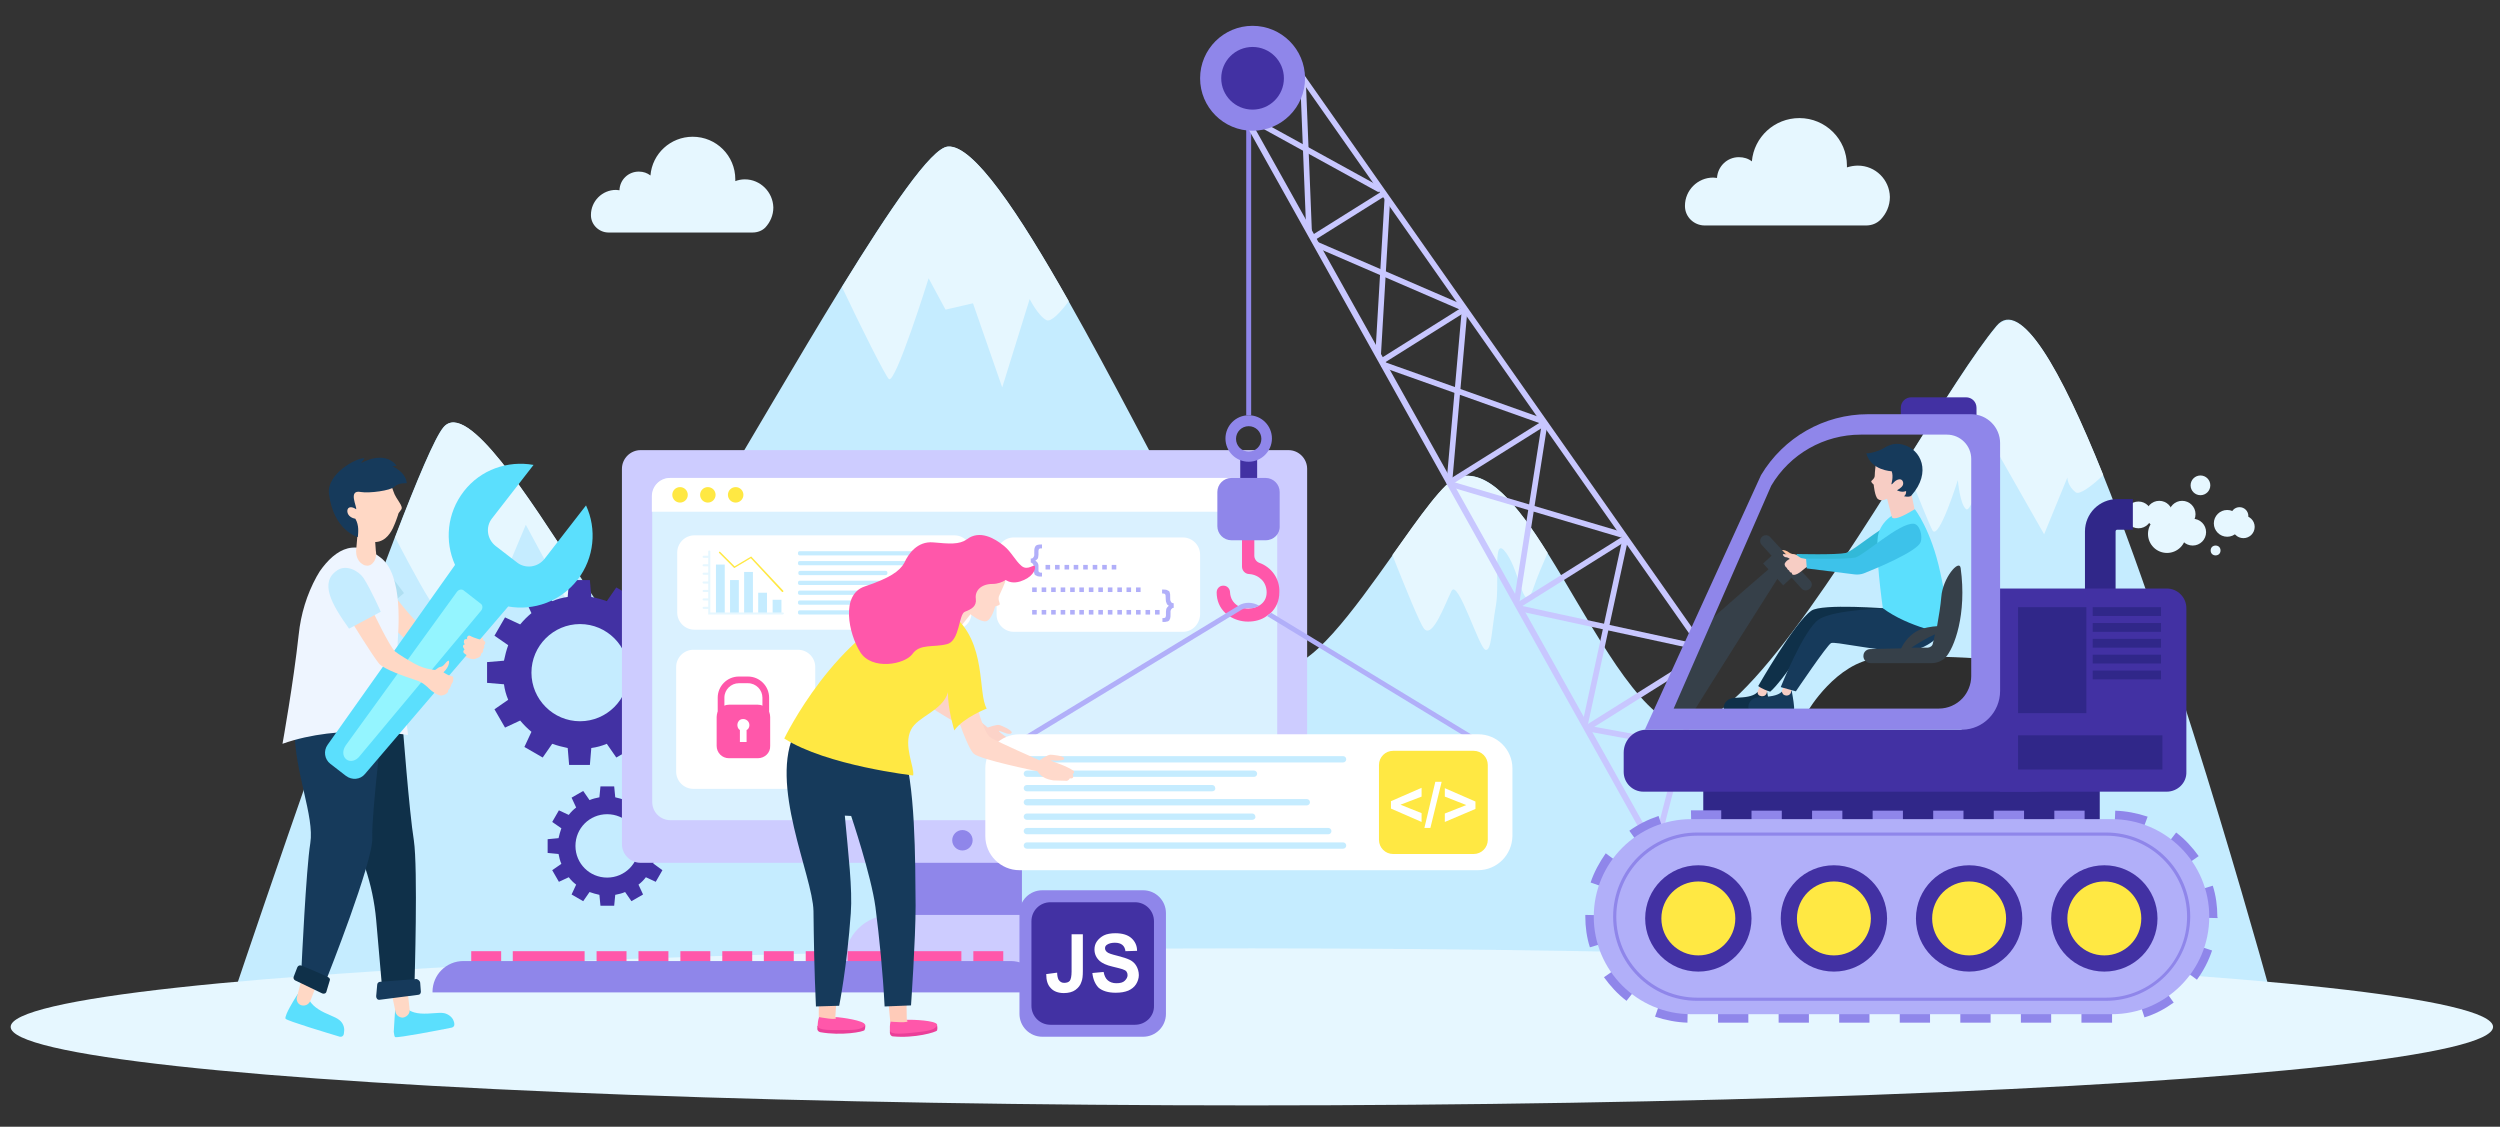 <?xml version="1.0" encoding="UTF-8" standalone="no"?>
<!-- Generator: Adobe Illustrator 15.0.2, SVG Export Plug-In . SVG Version: 6.00 Build 0)  -->

<svg
   xmlns:dc="http://purl.org/dc/elements/1.1/"
   xmlns:cc="http://creativecommons.org/ns#"
   xmlns:rdf="http://www.w3.org/1999/02/22-rdf-syntax-ns#"
   xmlns:svg="http://www.w3.org/2000/svg"
   xmlns="http://www.w3.org/2000/svg"
   xmlns:xlink="http://www.w3.org/1999/xlink"
   xmlns:sodipodi="http://sodipodi.sourceforge.net/DTD/sodipodi-0.dtd"
   xmlns:inkscape="http://www.inkscape.org/namespaces/inkscape"
   version="1.1"
   id="layer_1"
   x="0px"
   y="0px"
   width="710"
   height="320"
   viewBox="0 0 710 320"
   xml:space="preserve"
   sodipodi:docname="8.svg"
   inkscape:version="0.92.3 (2405546, 2018-03-11)"><rect x="0" y="0" width="710" height="320" fill="#333333" stroke="none"/><defs
   id="defs4613" /><sodipodi:namedview
   pagecolor="#ffffff"
   bordercolor="#666666"
   borderopacity="1"
   objecttolerance="10"
   gridtolerance="10"
   guidetolerance="10"
   inkscape:pageopacity="0"
   inkscape:pageshadow="2"
   inkscape:window-width="1920"
   inkscape:window-height="1017"
   id="namedview4611"
   showgrid="false"
   inkscape:zoom="1.4166667"
   inkscape:cx="310.7398"
   inkscape:cy="191.91166"
   inkscape:window-x="-8"
   inkscape:window-y="-8"
   inkscape:window-maximized="1"
   inkscape:current-layer="g4608" />
<style
   type="text/css"
   id="style3713">
<![CDATA[
	.st0{fill:#AFDFF2;}
	.st1{fill:#163A5B;}
	.st2{fill:#E6F7FF;}
	.st3{fill:#E8E7ED;}
	.st4{fill:#E9E8EE;}
	.st5{fill:#B1AFF9;}
	.st6{fill:#EA3F99;}
	.st7{fill:#EAE9EF;}
	.st8{fill:#EBEAEF;}
	.st9{fill:#ECEBF0;}
	.st10{fill:#EDECF1;}
	.st11{fill:#EEEDF2;}
	.st12{fill:#EEF5FF;}
	.st13{fill:#EFEEF2;}
	.st14{clip-path:url(#SVGID_2_);fill:#E7E9F6;}
	.st15{fill:#8F86EA;}
	.st16{fill:#F0EFF3;}
	.st17{fill:#F1F0F4;}
	.st18{fill:#F2F1F5;}
	.st19{fill:#F3F2F5;}
	.st20{fill:#F4F3F6;}
	.st21{fill:#F4F4F7;}
	.st22{fill:#F5F5F8;}
	.st23{fill:#5BDFFD;}
	.st24{fill:#F6F6F8;}
	.st25{fill:#F7CDC4;}
	.st26{fill:#F7F7F9;}
	.st27{fill:#F8F8FA;}
	.st28{fill:#F9F9FB;}
	.st29{clip-path:url(#SVGID_2_);}
	.st30{fill:#94F5FF;}
	.st31{fill:#C5ECFF;}
	.st32{fill:#C6CACB;}
	.st33{fill:#FAFAFB;}
	.st34{fill:#FBFBFC;}
	.st35{fill:#C8C7FF;}
	.st36{fill:#2E2E2E;}
	.st37{fill:#FCD3C8;}
	.st38{fill:#FCFCFD;}
	.st39{fill:#FDFDFE;}
	.st40{fill:#FEFEFE;}
	.st41{fill:#FF57AA;}
	.st42{fill:#FFC29F;}
	.st43{fill:#FFCBB9;}
	.st44{fill:#FFD8C5;}
	.st45{fill:#FFD9CB;}
	.st46{fill:#FFE843;}
	.st47{fill:#FFFFFF;}
	.st48{fill:#CDCCFF;}
	.st49{fill:#302789;}
	.st50{fill:#32B9D8;}
	.st51{fill:#364049;}
	.st52{clip-path:url(#SVGID_2_);fill:#FFFFFF;}
	.st53{fill:#013A67;}
	.st54{fill:#D3E1EA;}
	.st55{fill:#3DC2EA;}
	.st56{fill:#0C0C0C;}
	.st57{fill:#DAF1FF;}
	.st58{fill:#0F3049;}
	.st59{fill:#4231A3;}
]]>
</style>
<g
   id="g4608"
   transform="translate(0,-280)">
	<defs
   id="defs3716">
		<rect
   id="SVGID_1_"
   width="900"
   height="600"
   x="0"
   y="0" />
	</defs>
	<clipPath
   id="SVGID_2_">
		<use
   xlink:href="#SVGID_1_"
   style="overflow:visible"
   id="use3718"
   x="0"
   y="0"
   width="100%"
   height="100%" />
	</clipPath>
	
	
	
	
	<g
   class="st29"
   clip-path="url(#SVGID_2_)"
   id="g4606"
   transform="translate(-94.471,172.235)">
		<g
   id="g4104">
			<path
   class="st31"
   d="M 740.4,393.8 H 159.6 c 0,0 28.6,-85.3 47,-133.4 6.3,-16.4 11.4,-28.5 13.8,-31.3 6.7,-7.9 24.5,20.5 37.5,40.4 6.1,9.4 11.2,16.9 13.5,17.7 4.7,1.7 36.7,-56.6 62.1,-97.9 v 0 c 13.7,-22.2 25.4,-39.5 30.1,-39.9 7.2,-0.7 20.2,18.8 34.3,43.8 24.3,42.9 52,102.1 60.5,103.8 7.9,1.6 20.6,-16.1 31.6,-31.6 7.8,-11 14.7,-20.9 18.5,-22.1 8.4,-2.7 16.8,7.7 25.4,21.4 11.5,18.3 23.2,42.3 35.4,48.4 14.7,7.4 43.3,-37.4 66.2,-73.8 10.5,-16.7 19.8,-31.6 26,-39 6.7,-8 18.1,12.2 30.2,42.2 23.2,57.7 48.7,151.3 48.7,151.3 z"
   id="path4094"
   inkscape:connector-curvature="0"
   style="fill:#c5ecff" />
			<path
   class="st2"
   d="m 258,269.5 -2.6,8.8 -11.6,-21.5 -6.8,16.2 -10.7,-11.2 c 0,0 -6.7,18.3 -8.5,17.9 -0.9,-0.2 -6.2,-9.9 -11.1,-19.3 6.3,-16.4 11.4,-28.5 13.8,-31.3 6.6,-7.9 24.5,20.5 37.5,40.4 z"
   id="path4096"
   inkscape:connector-curvature="0"
   style="fill:#e6f7ff" />
			<path
   class="st2"
   d="m 398,193.3 c -2.3,3.1 -5,6 -6.3,5.4 -2.4,-1.2 -4.8,-6 -4.8,-6 l -7.8,25.1 -8.3,-23.9 -7.8,1.8 -4.8,-8.9 c 0,0 -9.5,30.4 -11.3,28.6 -1.1,-1.1 -7.9,-14.7 -13.3,-26.1 0,0 0,0 0,0 13.7,-22.2 25.4,-39.5 30.1,-39.9 7.2,-0.6 20.1,18.9 34.3,43.9 z"
   id="path4098"
   inkscape:connector-curvature="0"
   style="fill:#e6f7ff" />
			<path
   class="st2"
   d="m 534,264.8 c -1.4,3.2 -2.8,6.4 -3.9,9.6 -3,9 -3.6,-3.6 -7.8,-9.5 -4.2,-6 -1.8,8.3 -3,14.9 -1.2,6.6 -1.2,13.1 -3,12.5 -1.8,-0.6 -7.8,-20.3 -9.6,-16.7 -1.8,3.6 -5.4,13.7 -7.8,10.7 -1.2,-1.5 -5.1,-11.1 -9,-20.9 7.8,-11 14.7,-20.9 18.5,-22.1 8.6,-2.6 17.1,7.9 25.6,21.5 z"
   id="path4100"
   inkscape:connector-curvature="0"
   style="fill:#e6f7ff" />
			<path
   class="st2"
   d="m 691.8,242.7 c -3.7,3.5 -6.8,5.6 -7.8,4.9 -2.4,-1.8 -2.4,-4.2 -2.4,-4.2 l -6.6,16.1 -14.9,-26.2 c 0,0 -5.4,20.3 -7.2,19.1 -1.8,-1.2 -2.4,-8.3 -2.4,-8.3 0,0 -5.4,17.3 -7.2,14.3 -0.8,-1.4 -4.3,-10.1 -7.8,-18.9 10.5,-16.7 19.8,-31.6 26,-39 6.9,-8 18.3,12.2 30.3,42.2 z"
   id="path4102"
   inkscape:connector-curvature="0"
   style="fill:#e6f7ff" />
		</g>
		<ellipse
   class="st2"
   cx="450"
   cy="399.4"
   rx="352.5"
   ry="22.3"
   id="ellipse4106"
   style="fill:#e6f7ff" />
		<path
   class="st2"
   d="m 311.8,172.4 c 1.4,-1.5 2.3,-3.5 2.3,-5.7 -0.1,-4.4 -3.7,-8 -8.1,-8 -1,0 -1.9,0.2 -2.7,0.5 0,-0.2 0,-0.3 0,-0.5 0,-6.7 -5.4,-12.1 -12.1,-12.1 -6.3,0 -11.5,4.8 -12,11 -0.9,-0.7 -2,-1.1 -3.3,-1.1 -3,0 -5.4,2.3 -5.5,5.3 -0.3,0 -0.6,-0.1 -1,-0.1 -3.9,0 -7.1,3.2 -7.1,7.1 0,0 0,0 0,0.1 0,2.7 2.3,4.9 5,4.9 h 40.9 c 1.4,0 2.7,-0.5 3.6,-1.4 z"
   id="path4108"
   inkscape:connector-curvature="0"
   style="fill:#e6f7ff" />
		<path
   class="st2"
   d="m 628.6,170.1 c 1.6,-1.7 2.6,-3.9 2.6,-6.4 -0.1,-4.9 -4.1,-8.9 -9.1,-8.9 -1.1,0 -2.1,0.2 -3.1,0.5 0,-0.2 0,-0.4 0,-0.5 0,-7.5 -6.1,-13.5 -13.5,-13.5 -7.1,0 -12.9,5.4 -13.5,12.3 -1,-0.8 -2.3,-1.2 -3.7,-1.2 -3.3,0 -6,2.6 -6.2,5.9 -0.4,0 -0.7,-0.1 -1.1,-0.1 -4.4,0 -8,3.6 -8,8 0,0 0,0 0,0.1 0,3.1 2.6,5.5 5.6,5.5 h 45.8 c 1.7,0 3.1,-0.6 4.2,-1.7 z"
   id="path4110"
   inkscape:connector-curvature="0"
   style="fill:#e6f7ff" />
		<g
   id="g4310">
			<path
   class="st59"
   d="m 285.3,301.7 v -5.9 l -4.8,-0.4 c -0.2,-1.5 -0.6,-3 -1.2,-4.4 l 3.9,-2.7 -3,-5.2 -4.3,2 c -1,-1.2 -2,-2.2 -3.2,-3.2 l 2,-4.3 -5.2,-3 -2.7,3.9 c -1.4,-0.5 -2.8,-0.9 -4.4,-1.2 l -0.4,-4.8 h -5.9 l -0.4,4.8 c -1.5,0.2 -3,0.6 -4.4,1.2 l -2.7,-3.9 -5.2,3 2,4.3 c -1.2,1 -2.2,2 -3.2,3.2 l -4.3,-2 -3,5.2 3.9,2.7 c -0.5,1.4 -0.9,2.9 -1.2,4.4 l -4.8,0.4 v 5.9 l 4.8,0.4 c 0.2,1.5 0.6,3 1.2,4.4 l -3.9,2.7 3,5.2 4.3,-2 c 1,1.2 2,2.2 3.2,3.2 l -2,4.3 5.2,3 2.7,-3.9 c 1.4,0.5 2.9,0.9 4.4,1.2 l 0.4,4.8 h 5.9 l 0.4,-4.8 c 1.5,-0.2 3,-0.6 4.4,-1.2 l 2.7,3.9 5.2,-3 -2,-4.3 c 1.2,-1 2.2,-2 3.2,-3.2 l 4.3,2 3,-5.2 -3.9,-2.7 c 0.5,-1.4 0.9,-2.9 1.2,-4.4 z m -26.1,10.9 c -7.6,0 -13.8,-6.2 -13.8,-13.8 0,-7.6 6.2,-13.8 13.8,-13.8 7.6,0 13.8,6.2 13.8,13.8 0,7.6 -6.2,13.8 -13.8,13.8 z"
   id="path4112"
   inkscape:connector-curvature="0"
   style="fill:#4231a3" />
			<path
   class="st59"
   d="m 283.9,350 v -3.9 l -3.1,-0.3 c -0.2,-1 -0.4,-1.9 -0.8,-2.8 l 2.6,-1.8 -1.9,-3.3 -2.8,1.3 c -0.6,-0.8 -1.3,-1.5 -2.1,-2.1 l 1.3,-2.8 -3.3,-1.9 -1.8,2.6 c -0.9,-0.3 -1.8,-0.6 -2.8,-0.8 l -0.3,-3.1 H 265 l -0.3,3.1 c -1,0.2 -1.9,0.4 -2.8,0.8 l -1.8,-2.6 -3.3,1.9 1.3,2.8 c -0.8,0.6 -1.5,1.3 -2.1,2.1 l -2.8,-1.3 -1.9,3.3 2.6,1.8 c -0.3,0.9 -0.6,1.8 -0.8,2.8 l -3.1,0.3 v 3.9 l 3.1,0.3 c 0.2,1 0.4,1.9 0.8,2.8 l -2.6,1.8 1.9,3.3 2.8,-1.3 c 0.6,0.8 1.3,1.5 2.1,2.1 l -1.3,2.8 3.3,1.9 1.8,-2.6 c 0.9,0.3 1.8,0.6 2.8,0.8 l 0.3,3.1 h 3.9 l 0.3,-3.1 c 1,-0.2 1.9,-0.4 2.8,-0.8 l 1.8,2.6 3.3,-1.9 -1.3,-2.8 c 0.8,-0.6 1.5,-1.3 2.1,-2.1 l 2.8,1.3 1.9,-3.3 -2.6,-1.9 c 0.3,-0.9 0.6,-1.8 0.8,-2.8 z m -17,7 c -5,0 -9,-4 -9,-9 0,-5 4,-9 9,-9 5,0 9,4 9,9 0,5 -4,9 -9,9 z"
   id="path4114"
   inkscape:connector-curvature="0"
   style="fill:#4231a3" />
			<g
   id="g4152">
				<g
   id="g4126">
					<rect
   x="350.9"
   y="328"
   class="st15"
   width="33.8"
   height="43.4"
   id="rect4116"
   style="fill:#8f86ea" />
					<path
   class="st48"
   d="m 401.2,382.2 h -66.9 v -1.3 c 0,-7.3 5.9,-13.3 13.3,-13.3 H 388 c 7.3,0 13.3,5.9 13.3,13.3 v 1.3 z"
   id="path4118"
   inkscape:connector-curvature="0"
   style="fill:#cdccff" />
					<path
   class="st48"
   d="m 460.4,352.8 h -184 c -2.9,0 -5.3,-2.4 -5.3,-5.3 V 240.9 c 0,-2.9 2.4,-5.3 5.3,-5.3 h 184 c 2.9,0 5.3,2.4 5.3,5.3 v 106.6 c 0.1,3 -2.3,5.3 -5.3,5.3 z"
   id="path4120"
   inkscape:connector-curvature="0"
   style="fill:#cdccff" />
					<path
   class="st57"
   d="m 457.2,248.7 v 86.8 c 0,2.9 -2.3,5.2 -5.2,5.2 H 284.9 c -2.9,0 -5.2,-2.3 -5.2,-5.2 v -86.8 c 0,-2.9 2.3,-5.2 5.2,-5.2 H 452 c 2.9,0 5.2,2.3 5.2,5.2 z"
   id="path4122"
   inkscape:connector-curvature="0"
   style="fill:#daf1ff" />
					<path
   class="st15"
   d="m 367.8,343.5 v 0 c -1.6,0 -2.9,1.3 -2.9,2.9 v 0 c 0,1.6 1.3,2.9 2.9,2.9 v 0 c 1.6,0 2.9,-1.3 2.9,-2.9 v 0 c 0,-1.6 -1.3,-2.9 -2.9,-2.9 z"
   id="path4124"
   inkscape:connector-curvature="0"
   style="fill:#8f86ea" />
				</g>
				<g
   id="g4148">
					<rect
   x="228.3"
   y="377.9"
   class="st41"
   width="8.5"
   height="4.5"
   id="rect4128"
   style="fill:#ff57aa" />
					<polygon
   class="st41"
   points="253.3,382.3 260.5,382.3 260.5,377.9 253.3,377.9 252,377.9 240.1,377.9 240.1,382.3 252,382.3 "
   id="polygon4130"
   style="fill:#ff57aa" />
					<rect
   x="263.9"
   y="377.9"
   class="st41"
   width="8.5"
   height="4.5"
   id="rect4132"
   style="fill:#ff57aa" />
					<rect
   x="275.8"
   y="377.9"
   class="st41"
   width="8.5"
   height="4.5"
   id="rect4134"
   style="fill:#ff57aa" />
					<rect
   x="287.7"
   y="377.9"
   class="st41"
   width="8.5"
   height="4.5"
   id="rect4136"
   style="fill:#ff57aa" />
					<rect
   x="299.6"
   y="377.9"
   class="st41"
   width="8.5"
   height="4.5"
   id="rect4138"
   style="fill:#ff57aa" />
					<rect
   x="311.4"
   y="377.9"
   class="st41"
   width="8.5"
   height="4.5"
   id="rect4140"
   style="fill:#ff57aa" />
					<rect
   x="323.3"
   y="377.9"
   class="st41"
   width="8.5"
   height="4.5"
   id="rect4142"
   style="fill:#ff57aa" />
					<polygon
   class="st41"
   points="353.3,377.9 343.7,377.9 342.6,377.9 335.2,377.9 335.2,382.3 342.6,382.3 343.7,382.3 353.3,382.3 355.6,382.3 367.5,382.3 367.5,377.9 355.6,377.9 "
   id="polygon4144"
   style="fill:#ff57aa" />
					<rect
   x="370.9"
   y="377.9"
   class="st41"
   width="8.5"
   height="4.5"
   id="rect4146"
   style="fill:#ff57aa" />
				</g>
				<path
   class="st15"
   d="m 390.3,389.6 h -173 v -0.1 c 0,-4.9 3.9,-8.8 8.8,-8.8 h 155.4 c 4.9,0 8.8,3.9 8.8,8.8 z"
   id="path4150"
   inkscape:connector-curvature="0"
   style="fill:#8f86ea" />
			</g>
			<path
   class="st47"
   d="m 457.2,248.7 v 4.4 H 279.6 v -4.4 c 0,-2.9 2.3,-5.2 5.2,-5.2 H 452 c 2.9,0 5.2,2.3 5.2,5.2 z"
   id="path4154"
   inkscape:connector-curvature="0"
   style="fill:#ffffff" />
			<g
   id="g4162">
				<circle
   class="st46"
   cx="287.6"
   cy="248.3"
   r="2.2"
   id="circle4156"
   style="fill:#ffe843" />
				<circle
   class="st46"
   cx="295.5"
   cy="248.3"
   r="2.2"
   id="circle4158"
   style="fill:#ffe843" />
				<circle
   class="st46"
   cx="303.4"
   cy="248.3"
   r="2.2"
   id="circle4160"
   style="fill:#ffe843" />
			</g>
			<g
   id="g4218">
				<path
   class="st47"
   d="m 365.5,286.6 h -73.8 c -2.7,0 -4.9,-2.2 -4.9,-4.9 v -17 c 0,-2.7 2.2,-4.9 4.9,-4.9 h 73.8 c 2.7,0 4.9,2.2 4.9,4.9 v 17 c 0,2.8 -2.2,4.9 -4.9,4.9 z"
   id="path4164"
   inkscape:connector-curvature="0"
   style="fill:#ffffff" />
				<g
   id="g4198">
					<g
   id="g4176">
						<rect
   x="297.8"
   y="268.1"
   class="st31"
   width="2.5"
   height="14"
   id="rect4166"
   style="fill:#c5ecff" />
						<rect
   x="301.8"
   y="272.5"
   class="st31"
   width="2.5"
   height="9.5"
   id="rect4168"
   style="fill:#c5ecff" />
						<rect
   x="305.8"
   y="270.2"
   class="st31"
   width="2.5"
   height="11.9"
   id="rect4170"
   style="fill:#c5ecff" />
						<rect
   x="309.8"
   y="276.1"
   class="st31"
   width="2.5"
   height="6"
   id="rect4172"
   style="fill:#c5ecff" />
						<rect
   x="313.9"
   y="278.1"
   class="st31"
   width="2.5"
   height="4"
   id="rect4174"
   style="fill:#c5ecff" />
					</g>
					<g
   id="g4196">
						<g
   id="g4192">
							<path
   class="st2"
   d="m 295.8,280.7 h -1.5 c -0.1,0 -0.3,-0.1 -0.3,-0.3 0,-0.1 0.1,-0.3 0.3,-0.3 h 1.5 c 0.1,0 0.3,0.1 0.3,0.3 0,0.2 -0.1,0.3 -0.3,0.3 z"
   id="path4178"
   inkscape:connector-curvature="0"
   style="fill:#e6f7ff" />
							<path
   class="st2"
   d="m 295.8,278.3 h -1.5 c -0.1,0 -0.3,-0.1 -0.3,-0.3 0,-0.1 0.1,-0.3 0.3,-0.3 h 1.5 c 0.1,0 0.3,0.1 0.3,0.3 0,0.2 -0.1,0.3 -0.3,0.3 z"
   id="path4180"
   inkscape:connector-curvature="0"
   style="fill:#e6f7ff" />
							<path
   class="st2"
   d="m 295.8,275.9 h -1.5 c -0.1,0 -0.3,-0.1 -0.3,-0.3 0,-0.1 0.1,-0.3 0.3,-0.3 h 1.5 c 0.1,0 0.3,0.1 0.3,0.3 0,0.2 -0.1,0.3 -0.3,0.3 z"
   id="path4182"
   inkscape:connector-curvature="0"
   style="fill:#e6f7ff" />
							<path
   class="st2"
   d="m 295.8,273.5 h -1.5 c -0.1,0 -0.3,-0.1 -0.3,-0.3 0,-0.2 0.1,-0.3 0.3,-0.3 h 1.5 c 0.1,0 0.3,0.1 0.3,0.3 0,0.2 -0.1,0.3 -0.3,0.3 z"
   id="path4184"
   inkscape:connector-curvature="0"
   style="fill:#e6f7ff" />
							<path
   class="st2"
   d="m 295.8,271 h -1.5 c -0.1,0 -0.3,-0.1 -0.3,-0.3 0,-0.1 0.1,-0.3 0.3,-0.3 h 1.5 c 0.1,0 0.3,0.1 0.3,0.3 0,0.2 -0.1,0.3 -0.3,0.3 z"
   id="path4186"
   inkscape:connector-curvature="0"
   style="fill:#e6f7ff" />
							<path
   class="st2"
   d="m 295.8,268.6 h -1.5 c -0.1,0 -0.3,-0.1 -0.3,-0.3 0,-0.1 0.1,-0.3 0.3,-0.3 h 1.5 c 0.1,0 0.3,0.1 0.3,0.3 0,0.2 -0.1,0.3 -0.3,0.3 z"
   id="path4188"
   inkscape:connector-curvature="0"
   style="fill:#e6f7ff" />
							<path
   class="st2"
   d="m 295.8,266.2 h -1.5 c -0.1,0 -0.3,-0.1 -0.3,-0.3 0,-0.1 0.1,-0.3 0.3,-0.3 h 1.5 c 0.1,0 0.3,0.1 0.3,0.3 0,0.2 -0.1,0.3 -0.3,0.3 z"
   id="path4190"
   inkscape:connector-curvature="0"
   style="fill:#e6f7ff" />
						</g>
						<path
   class="st2"
   d="m 316.7,282.3 h -21.1 v -17.9 c 0,-0.1 0.1,-0.3 0.3,-0.3 0.1,0 0.3,0.1 0.3,0.3 v 17.3 h 20.6 c 0.1,0 0.3,0.1 0.3,0.3 -0.1,0.2 -0.3,0.3 -0.4,0.3 z"
   id="path4194"
   inkscape:connector-curvature="0"
   style="fill:#e6f7ff" />
					</g>
				</g>
				<path
   class="st46"
   d="m 316.7,275.9 c -0.1,0 -0.1,0 -0.2,-0.1 l -8.8,-9.5 -4.7,2.8 -4.3,-4.3 c -0.1,-0.1 -0.1,-0.2 0,-0.3 0.1,-0.1 0.2,-0.1 0.3,0 l 4.1,4.1 4.7,-2.8 9.1,9.7 c 0.1,0.1 0.1,0.2 0,0.3 -0.1,0.1 -0.1,0.1 -0.2,0.1 z"
   id="path4200"
   inkscape:connector-curvature="0"
   style="fill:#ffe843" />
				<g
   id="g4216">
					<path
   class="st31"
   d="m 363.3,265.5 h -41.7 c -0.3,0 -0.5,-0.2 -0.5,-0.5 v -0.2 c 0,-0.3 0.2,-0.5 0.5,-0.5 h 41.7 c 0.3,0 0.5,0.2 0.5,0.5 v 0.2 c 0,0.2 -0.3,0.5 -0.5,0.5 z"
   id="path4202"
   inkscape:connector-curvature="0"
   style="fill:#c5ecff" />
					<path
   class="st31"
   d="m 351.5,268.3 h -29.9 c -0.3,0 -0.5,-0.2 -0.5,-0.5 v -0.2 c 0,-0.3 0.2,-0.5 0.5,-0.5 h 29.9 c 0.3,0 0.5,0.2 0.5,0.5 v 0.2 c 0,0.2 -0.2,0.5 -0.5,0.5 z"
   id="path4204"
   inkscape:connector-curvature="0"
   style="fill:#c5ecff" />
					<path
   class="st31"
   d="m 346,271.1 h -24.3 c -0.3,0 -0.5,-0.2 -0.5,-0.5 v -0.2 c 0,-0.3 0.2,-0.5 0.5,-0.5 H 346 c 0.3,0 0.5,0.2 0.5,0.5 v 0.2 c 0,0.3 -0.3,0.5 -0.5,0.5 z"
   id="path4206"
   inkscape:connector-curvature="0"
   style="fill:#c5ecff" />
					<path
   class="st31"
   d="m 358.4,273.9 h -36.8 c -0.3,0 -0.5,-0.2 -0.5,-0.5 v -0.2 c 0,-0.3 0.2,-0.5 0.5,-0.5 h 36.8 c 0.3,0 0.5,0.2 0.5,0.5 v 0.2 c 0.1,0.3 -0.2,0.5 -0.5,0.5 z"
   id="path4208"
   inkscape:connector-curvature="0"
   style="fill:#c5ecff" />
					<path
   class="st31"
   d="m 351.3,276.7 h -29.7 c -0.3,0 -0.5,-0.2 -0.5,-0.5 V 276 c 0,-0.3 0.2,-0.5 0.5,-0.5 h 29.7 c 0.3,0 0.5,0.2 0.5,0.5 v 0.2 c 0,0.3 -0.3,0.5 -0.5,0.5 z"
   id="path4210"
   inkscape:connector-curvature="0"
   style="fill:#c5ecff" />
					<path
   class="st31"
   d="m 361.3,279.5 h -39.7 c -0.3,0 -0.5,-0.2 -0.5,-0.5 v -0.2 c 0,-0.3 0.2,-0.5 0.5,-0.5 h 39.7 c 0.3,0 0.5,0.2 0.5,0.5 v 0.2 c 0,0.3 -0.2,0.5 -0.5,0.5 z"
   id="path4212"
   inkscape:connector-curvature="0"
   style="fill:#c5ecff" />
					<path
   class="st31"
   d="m 363.3,282.3 h -41.7 c -0.3,0 -0.5,-0.2 -0.5,-0.5 v -0.2 c 0,-0.3 0.2,-0.5 0.5,-0.5 h 41.7 c 0.3,0 0.5,0.2 0.5,0.5 v 0.2 c 0,0.3 -0.3,0.5 -0.5,0.5 z"
   id="path4214"
   inkscape:connector-curvature="0"
   style="fill:#c5ecff" />
				</g>
			</g>
			<g
   id="g4230">
				<path
   class="st47"
   d="m 321.1,331.8 h -29.7 c -2.7,0 -4.9,-2.2 -4.9,-4.9 v -29.7 c 0,-2.7 2.2,-4.9 4.9,-4.9 h 29.7 c 2.7,0 4.9,2.2 4.9,4.9 v 29.7 c -0.1,2.7 -2.3,4.9 -4.9,4.9 z"
   id="path4220"
   inkscape:connector-curvature="0"
   style="fill:#ffffff" />
				<g
   id="g4228">
					<path
   class="st41"
   d="m 309.7,323.1 h -8.2 c -2,0 -3.5,-1.6 -3.5,-3.5 v -8.2 c 0,-2 1.6,-3.5 3.5,-3.5 h 8.2 c 2,0 3.5,1.6 3.5,3.5 v 8.2 c 0.1,1.9 -1.5,3.5 -3.5,3.5 z"
   id="path4222"
   inkscape:connector-curvature="0"
   style="fill:#ff57aa" />
					<path
   class="st41"
   d="m 312.9,313 h -14.6 v -7.1 c 0,-3.3 2.7,-6 6,-6 h 2.6 c 3.3,0 6,2.7 6,6 z m -12.7,-1.9 H 311 v -5.2 c 0,-2.2 -1.8,-4.1 -4.1,-4.1 h -2.6 c -2.2,0 -4.1,1.8 -4.1,4.1 z"
   id="path4224"
   inkscape:connector-curvature="0"
   style="fill:#ff57aa" />
					<path
   class="st47"
   d="m 307.3,313.7 c 0,-1.1 -1,-1.9 -2.1,-1.7 -0.7,0.1 -1.2,0.7 -1.3,1.4 -0.1,0.7 0.2,1.4 0.7,1.7 v 3.4 h 1.9 v -3.4 c 0.5,-0.2 0.8,-0.8 0.8,-1.4 z"
   id="path4226"
   inkscape:connector-curvature="0"
   style="fill:#ffffff" />
				</g>
			</g>
			<g
   id="g4308">
				<path
   class="st47"
   d="m 430.4,287.2 h -48 c -2.7,0 -4.9,-2.2 -4.9,-4.9 v -17 c 0,-2.7 2.2,-4.9 4.9,-4.9 h 48 c 2.7,0 4.9,2.2 4.9,4.9 v 17 c -0.1,2.7 -2.2,4.9 -4.9,4.9 z"
   id="path4232"
   inkscape:connector-curvature="0"
   style="fill:#ffffff" />
				<g
   id="g4306">
					<path
   class="st5"
   d="m 387.2,267.5 v -1.1 c 0.2,0 0.4,0 0.5,-0.1 0.1,-0.1 0.2,-0.2 0.3,-0.3 0.1,-0.1 0.1,-0.3 0.2,-0.5 0,-0.2 0,-0.4 0,-0.8 0,-0.6 0,-1 0.1,-1.3 0.1,-0.3 0.2,-0.4 0.3,-0.6 0.1,-0.1 0.4,-0.3 0.6,-0.3 0.2,-0.1 0.5,-0.1 0.9,-0.1 h 0.3 v 1.1 c -0.3,0 -0.6,0 -0.7,0.1 -0.1,0 -0.2,0.1 -0.2,0.2 0,0.1 -0.1,0.2 -0.1,0.4 0,0.2 0,0.6 0,1.1 0,0.3 -0.1,0.6 -0.1,0.8 -0.1,0.2 -0.1,0.4 -0.3,0.5 -0.1,0.1 -0.3,0.3 -0.5,0.4 0.2,0.1 0.3,0.2 0.5,0.4 0.1,0.1 0.2,0.3 0.3,0.5 0.1,0.2 0.1,0.5 0.1,0.8 0,0.5 0,0.9 0,1 0,0.2 0,0.4 0.1,0.4 0.1,0.1 0.1,0.1 0.2,0.2 0.1,0.1 0.3,0.1 0.7,0.1 v 1.1 h -0.3 c -0.4,0 -0.7,0 -1,-0.1 -0.2,-0.1 -0.4,-0.2 -0.6,-0.3 -0.2,-0.1 -0.3,-0.4 -0.3,-0.6 -0.1,-0.2 -0.1,-0.6 -0.1,-1.1 0,-0.6 0,-1 -0.1,-1.1 -0.1,-0.3 -0.2,-0.4 -0.3,-0.5 -0.1,-0.1 -0.2,-0.2 -0.5,-0.3 z"
   id="path4234"
   inkscape:connector-curvature="0"
   style="fill:#b1aff9" />
					<path
   class="st5"
   d="m 391.4,269.5 v -1.3 h 1.3 v 1.3 z"
   id="path4236"
   inkscape:connector-curvature="0"
   style="fill:#b1aff9" />
					<path
   class="st5"
   d="m 394.1,269.5 v -1.3 h 1.3 v 1.3 z"
   id="path4238"
   inkscape:connector-curvature="0"
   style="fill:#b1aff9" />
					<path
   class="st5"
   d="m 396.8,269.5 v -1.3 h 1.3 v 1.3 z"
   id="path4240"
   inkscape:connector-curvature="0"
   style="fill:#b1aff9" />
					<path
   class="st5"
   d="m 399.4,269.5 v -1.3 h 1.3 v 1.3 z"
   id="path4242"
   inkscape:connector-curvature="0"
   style="fill:#b1aff9" />
					<path
   class="st5"
   d="m 402.1,269.5 v -1.3 h 1.3 v 1.3 z"
   id="path4244"
   inkscape:connector-curvature="0"
   style="fill:#b1aff9" />
					<path
   class="st5"
   d="m 404.8,269.5 v -1.3 h 1.3 v 1.3 z"
   id="path4246"
   inkscape:connector-curvature="0"
   style="fill:#b1aff9" />
					<path
   class="st5"
   d="m 407.5,269.5 v -1.3 h 1.3 v 1.3 z"
   id="path4248"
   inkscape:connector-curvature="0"
   style="fill:#b1aff9" />
					<path
   class="st5"
   d="m 410.2,269.5 v -1.3 h 1.3 v 1.3 z"
   id="path4250"
   inkscape:connector-curvature="0"
   style="fill:#b1aff9" />
					<path
   class="st5"
   d="m 387.6,275.9 v -1.3 h 1.3 v 1.3 z"
   id="path4252"
   inkscape:connector-curvature="0"
   style="fill:#b1aff9" />
					<path
   class="st5"
   d="m 390.3,275.9 v -1.3 h 1.3 v 1.3 z"
   id="path4254"
   inkscape:connector-curvature="0"
   style="fill:#b1aff9" />
					<path
   class="st5"
   d="m 393,275.9 v -1.3 h 1.3 v 1.3 z"
   id="path4256"
   inkscape:connector-curvature="0"
   style="fill:#b1aff9" />
					<path
   class="st5"
   d="m 395.7,275.9 v -1.3 h 1.3 v 1.3 z"
   id="path4258"
   inkscape:connector-curvature="0"
   style="fill:#b1aff9" />
					<path
   class="st5"
   d="m 398.4,275.9 v -1.3 h 1.3 v 1.3 z"
   id="path4260"
   inkscape:connector-curvature="0"
   style="fill:#b1aff9" />
					<path
   class="st5"
   d="m 401,275.9 v -1.3 h 1.3 v 1.3 z"
   id="path4262"
   inkscape:connector-curvature="0"
   style="fill:#b1aff9" />
					<path
   class="st5"
   d="m 403.7,275.9 v -1.3 h 1.3 v 1.3 z"
   id="path4264"
   inkscape:connector-curvature="0"
   style="fill:#b1aff9" />
					<path
   class="st5"
   d="m 406.4,275.9 v -1.3 h 1.3 v 1.3 z"
   id="path4266"
   inkscape:connector-curvature="0"
   style="fill:#b1aff9" />
					<path
   class="st5"
   d="m 409.1,275.9 v -1.3 h 1.3 v 1.3 z"
   id="path4268"
   inkscape:connector-curvature="0"
   style="fill:#b1aff9" />
					<path
   class="st5"
   d="m 411.8,275.9 v -1.3 h 1.3 v 1.3 z"
   id="path4270"
   inkscape:connector-curvature="0"
   style="fill:#b1aff9" />
					<path
   class="st5"
   d="m 414.4,275.9 v -1.3 h 1.3 v 1.3 z"
   id="path4272"
   inkscape:connector-curvature="0"
   style="fill:#b1aff9" />
					<path
   class="st5"
   d="m 417.1,275.9 v -1.3 h 1.3 v 1.3 z"
   id="path4274"
   inkscape:connector-curvature="0"
   style="fill:#b1aff9" />
					<path
   class="st5"
   d="M 387.6,282.3 V 281 h 1.3 v 1.3 z"
   id="path4276"
   inkscape:connector-curvature="0"
   style="fill:#b1aff9" />
					<path
   class="st5"
   d="M 390.3,282.3 V 281 h 1.3 v 1.3 z"
   id="path4278"
   inkscape:connector-curvature="0"
   style="fill:#b1aff9" />
					<path
   class="st5"
   d="M 393,282.3 V 281 h 1.3 v 1.3 z"
   id="path4280"
   inkscape:connector-curvature="0"
   style="fill:#b1aff9" />
					<path
   class="st5"
   d="M 395.7,282.3 V 281 h 1.3 v 1.3 z"
   id="path4282"
   inkscape:connector-curvature="0"
   style="fill:#b1aff9" />
					<path
   class="st5"
   d="M 398.4,282.3 V 281 h 1.3 v 1.3 z"
   id="path4284"
   inkscape:connector-curvature="0"
   style="fill:#b1aff9" />
					<path
   class="st5"
   d="M 401,282.3 V 281 h 1.3 v 1.3 z"
   id="path4286"
   inkscape:connector-curvature="0"
   style="fill:#b1aff9" />
					<path
   class="st5"
   d="M 403.7,282.3 V 281 h 1.3 v 1.3 z"
   id="path4288"
   inkscape:connector-curvature="0"
   style="fill:#b1aff9" />
					<path
   class="st5"
   d="M 406.4,282.3 V 281 h 1.3 v 1.3 z"
   id="path4290"
   inkscape:connector-curvature="0"
   style="fill:#b1aff9" />
					<path
   class="st5"
   d="M 409.1,282.3 V 281 h 1.3 v 1.3 z"
   id="path4292"
   inkscape:connector-curvature="0"
   style="fill:#b1aff9" />
					<path
   class="st5"
   d="M 411.8,282.3 V 281 h 1.3 v 1.3 z"
   id="path4294"
   inkscape:connector-curvature="0"
   style="fill:#b1aff9" />
					<path
   class="st5"
   d="M 414.4,282.3 V 281 h 1.3 v 1.3 z"
   id="path4296"
   inkscape:connector-curvature="0"
   style="fill:#b1aff9" />
					<path
   class="st5"
   d="M 417.1,282.3 V 281 h 1.3 v 1.3 z"
   id="path4298"
   inkscape:connector-curvature="0"
   style="fill:#b1aff9" />
					<path
   class="st5"
   d="M 419.8,282.3 V 281 h 1.3 v 1.3 z"
   id="path4300"
   inkscape:connector-curvature="0"
   style="fill:#b1aff9" />
					<path
   class="st5"
   d="M 422.5,282.3 V 281 h 1.3 v 1.3 z"
   id="path4302"
   inkscape:connector-curvature="0"
   style="fill:#b1aff9" />
					<path
   class="st5"
   d="m 427.9,280.4 c -0.2,0 -0.4,0 -0.5,0.1 -0.1,0.1 -0.2,0.2 -0.3,0.3 -0.1,0.1 -0.1,0.3 -0.2,0.5 0,0.2 0,0.4 0,0.8 0,0.6 0,1 -0.1,1.3 -0.1,0.2 -0.2,0.4 -0.3,0.6 -0.1,0.1 -0.4,0.3 -0.7,0.3 -0.2,0.1 -0.5,0.1 -0.9,0.1 h -0.3 v -1.1 c 0.3,0 0.6,0 0.7,-0.1 0.1,0 0.2,-0.1 0.2,-0.2 0,-0.1 0.1,-0.2 0.1,-0.4 0,-0.2 0,-0.6 0,-1.1 0,-0.3 0.1,-0.6 0.1,-0.8 0.1,-0.2 0.2,-0.4 0.3,-0.5 0.1,-0.1 0.3,-0.3 0.4,-0.4 -0.2,-0.2 -0.4,-0.3 -0.5,-0.4 -0.1,-0.2 -0.2,-0.5 -0.3,-0.8 0,-0.2 -0.1,-0.7 -0.1,-1.5 0,-0.2 0,-0.4 -0.1,-0.5 0,-0.1 -0.1,-0.1 -0.2,-0.2 -0.1,0 -0.3,-0.1 -0.7,-0.1 v -1.1 h 0.3 c 0.4,0 0.7,0 1,0.1 0.2,0.1 0.4,0.2 0.6,0.3 0.2,0.1 0.3,0.4 0.3,0.6 0.1,0.2 0.1,0.6 0.1,1.1 0,0.6 0,1 0.1,1.1 0.1,0.3 0.2,0.4 0.3,0.5 0.1,0.1 0.4,0.2 0.6,0.2 v 1.3 z"
   id="path4304"
   inkscape:connector-curvature="0"
   style="fill:#b1aff9" />
				</g>
			</g>
		</g>
		<g
   id="g4356">
			<path
   class="st44"
   d="m 205.6,275.9 c 0,0 6.6,8.5 8.4,9.5 1.1,0.6 4.1,1.6 6.3,2.2 1.6,0.5 3.3,0.7 5,0.5 l 0.6,-0.1 c 0.3,0 0.5,-0.1 0.6,-0.3 0.2,-0.3 0.5,-0.7 0.9,-0.8 1.1,-0.4 1.3,-1.8 1.9,-2.2 0.4,-0.2 0.7,1.6 -0.7,3.6 0.9,0.3 2,0.7 2.9,0.6 0,0 0.7,1.2 0,2.1 0,0 0,1.3 -0.6,2 0,0 0.4,0.3 -0.2,1 0,0 -0.4,0.6 -1.3,0.9 -0.9,0.3 -2.8,-0.5 -3.8,-1.2 -0.3,-0.2 -0.8,-0.5 -1.2,-0.7 -1,-0.5 -2,-0.8 -3.1,-0.9 -2.8,-0.3 -9.4,-1 -11.1,-2.3 -2.2,-1.7 -10.2,-9.9 -10.2,-9.9 z"
   id="path4312"
   inkscape:connector-curvature="0"
   style="fill:#ffd8c5" />
			<path
   class="st0"
   d="m 194.6,267.2 c 2.2,-2.2 5.9,-1.1 7.7,0.6 3,3 6.9,8.4 6.9,8.4 l -7.7,6.6 c -6.5,-5.9 -11.3,-11.2 -6.9,-15.6 z"
   id="path4314"
   inkscape:connector-curvature="0"
   style="fill:#afdff2" />
			<path
   class="st58"
   d="m 208.8,313.4 c 0,0 1.9,25 3.2,33 1.2,8 0.2,40.4 0.2,40.4 l -9.3,0.5 -1.6,-18.3 c -0.9,-10.1 -4.2,-19.8 -9.5,-28.4 -6.4,-10.4 -13.7,-25.2 -9.2,-33.5 7.4,-13.6 26.2,6.3 26.2,6.3 z"
   id="path4316"
   inkscape:connector-curvature="0"
   style="fill:#0f3049" />
			<path
   class="st1"
   d="m 203.7,308.1 c 0,0 -3.8,30.9 -3.5,37.6 0.3,6.7 -12.9,39.9 -12.9,39.9 l -7.2,-3.1 c 0,0 1.3,-28 2.5,-35.3 1.2,-7.6 -4.4,-19.9 -4.5,-32.2 -0.1,-12.2 25.6,-6.9 25.6,-6.9 z"
   id="path4318"
   inkscape:connector-curvature="0"
   style="fill:#163a5b" />
			<path
   class="st12"
   d="m 179.3,288 c 0.6,-5.8 2.3,-11.4 5.1,-16.5 0.6,-1.1 1.2,-2 1.7,-2.6 2.4,-3.1 5.2,-5.3 8.3,-5.6 3.7,-0.3 6.3,1.4 8,2.7 6.9,4.9 5.1,21.7 5,24.3 0,1.7 0,3.4 0.1,5 0.2,5.5 2.9,19.1 2.8,21.2 0,0 -19,-3.4 -35.6,2.5 0,0 3.1,-17.2 4.6,-31 z"
   id="path4320"
   inkscape:connector-curvature="0"
   style="fill:#eef5ff" />
			<g
   id="g4326">
				<path
   class="st23"
   d="m 260.9,251.3 -11.8,15.2 c -1.9,2.4 -5.4,2.9 -7.8,1 l -6.1,-4.7 c -2.4,-1.9 -2.9,-5.4 -1,-7.8 L 246,239.8 c -7.3,-1.3 -15,1.3 -19.8,7.5 v 0 c -4.8,6.2 -5.5,14.2 -2.5,20.9 l -36.2,51.1 c -1.2,1.7 -0.9,4.1 0.8,5.4 l 4.4,3.4 c 1.7,1.3 4.1,1.1 5.4,-0.5 L 238.8,280 c 7.2,1.3 14.9,-1.4 19.7,-7.6 v 0 c 4.8,-6.2 5.5,-14.4 2.4,-21.1 z"
   id="path4322"
   inkscape:connector-curvature="0"
   style="fill:#5bdffd" />
				<path
   class="st30"
   d="m 192.8,323.4 v 0 c -1.1,-0.9 -1.1,-2.6 -0.1,-4 l 31.5,-43.5 c 0.5,-0.7 1.3,-0.9 1.9,-0.5 l 5,3.9 c 0.5,0.4 0.5,1.3 0,1.9 l -34.4,41.2 c -1.1,1.5 -2.8,1.9 -3.9,1 z"
   id="path4324"
   inkscape:connector-curvature="0"
   style="fill:#94f5ff" />
			</g>
			<g
   id="g4332">
				<path
   class="st23"
   d="m 175.9,395.6 c 0.9,-2.1 3.1,-5.5 3.1,-5.5 l 3.2,1.4 c 0,0 0.4,1.4 2.7,2.9 2.3,1.5 4.7,2 6,3.1 0.8,0.6 1.5,1.9 1.3,3.2 0,0.3 -0.1,0.6 -0.1,0.8 -0.1,0.5 -0.6,0.8 -1.1,0.7 -3.3,-1 -15,-4.5 -15.4,-5.1 -0.2,-0.2 0,-0.7 0.3,-1.5 z"
   id="path4328"
   inkscape:connector-curvature="0"
   style="fill:#5bdffd" />
				<path
   class="st44"
   d="m 180.2,393.3 c -0.3,-0.1 -0.6,-0.2 -0.8,-0.4 -0.6,-0.5 -0.8,-1.3 -0.6,-2 l 0.4,-1.5 1,-3.8 4.4,1.3 -1.6,4.1 -0.4,1 c -0.4,1 -1.4,1.5 -2.4,1.3 z"
   id="path4330"
   inkscape:connector-curvature="0"
   style="fill:#ffd8c5" />
			</g>
			<path
   class="st44"
   d="m 195.6,264.3 c 0,1.2 0.4,2.5 1.3,3.3 0.5,0.4 1,0.8 1.7,0.8 0.8,0.1 1.4,-0.3 1.8,-0.8 0.7,-0.7 0.9,-1.7 0.9,-2.7 l -0.1,-0.8 -0.1,-1.4 v 0 l -0.1,-1.4 -4.8,-4.1 z"
   id="path4334"
   inkscape:connector-curvature="0"
   style="fill:#ffd8c5" />
			<path
   class="st58"
   d="m 187.7,385.3 c -1.6,-0.8 -5.8,-2.6 -7.6,-3.3 -0.5,-0.2 -1,0 -1.2,0.5 l -1,2.6 c -0.2,0.4 0,0.9 0.4,1.1 l 7.7,3.7 c 0.5,0.2 1.1,0 1.2,-0.6 l 0.9,-3 c 0.2,-0.4 0,-0.8 -0.4,-1 z"
   id="path4336"
   inkscape:connector-curvature="0"
   style="fill:#0f3049" />
			<g
   id="g4342">
				<path
   class="st23"
   d="m 206.7,394.5 3.5,-0.2 c 0,0 1,1.1 3.7,1.3 2.8,0.2 5.1,-0.4 6.7,-0.1 1,0.2 2.3,1 2.7,2.2 0.1,0.3 0.2,0.5 0.2,0.8 0.1,0.5 -0.2,1 -0.7,1.1 -3.4,0.7 -15.4,3 -16.1,2.7 -0.2,-0.1 -0.3,-0.7 -0.4,-1.5 0.1,-2.3 0.4,-6.3 0.4,-6.3 z"
   id="path4338"
   inkscape:connector-curvature="0"
   style="fill:#5bdffd" />
				<path
   class="st44"
   d="m 209.2,396.7 c -0.3,0.1 -0.6,0.1 -0.9,0 -0.7,-0.2 -1.3,-0.7 -1.5,-1.5 l -0.3,-1.5 -0.8,-3.8 4.5,-0.9 0.5,4.5 0.1,1.1 c 0.1,0.9 -0.6,1.8 -1.6,2.1 z"
   id="path4340"
   inkscape:connector-curvature="0"
   style="fill:#ffd8c5" />
			</g>
			<path
   class="st1"
   d="m 213.8,386.8 0.2,2.6 c 0,0.5 -0.3,0.9 -0.8,0.9 l -10.9,1.4 c -0.6,0.1 -1,-0.4 -1,-1 l 0.3,-3.3 c 0,-0.4 0.4,-0.8 0.8,-0.8 l 10.4,-0.8 c 0.5,0.2 0.9,0.5 1,1 z"
   id="path4344"
   inkscape:connector-curvature="0"
   style="fill:#163a5b" />
			<path
   class="st44"
   d="m 203.5,242.1 c 0,0 1.9,2.6 2.7,5.2 0.7,2.3 3,4.2 2.2,5.2 -1.3,1.8 -0.4,0.4 -1.3,2.7 -0.9,2.3 -3.3,10.9 -12.8,3.7 -9.5,-7.2 0.1,-20.6 9.2,-16.8 z"
   id="path4346"
   inkscape:connector-curvature="0"
   style="fill:#ffd8c5" />
			<path
   class="st1"
   d="m 195.6,252.4 c -0.6,-0.5 -2,-1 -2.4,0 -0.3,0.8 0.1,2.3 2.2,2.7 1.1,1.9 0.8,3.9 0.7,5.2 0,0 -6.9,-1.8 -8.2,-12.3 -0.7,-5.7 7.9,-10.3 10.1,-10.1 l -1,1.4 c 0,0 6.5,-3.9 10.1,0.7 0,0 -0.7,0.2 -1.2,0.2 0,0 3.8,1.5 4.1,4.8 0,0 -2.3,-0.2 -3.5,1 -1.1,1.1 -7.2,1.9 -9.5,1.5 -3.9,-0.8 -1,4.4 -1.4,4.9 z"
   id="path4348"
   inkscape:connector-curvature="0"
   style="fill:#163a5b" />
			<path
   class="st44"
   d="m 200.5,281.7 c 0,0 4.6,9.7 6.2,11.1 1,0.8 3.6,2.4 5.6,3.5 1.5,0.8 3.1,1.4 4.8,1.6 l 0.6,0.1 c 0.2,0.1 0.5,0 0.7,-0.2 0.3,-0.2 0.6,-0.5 1,-0.6 1.2,-0.1 1.6,-1.5 2.4,-1.8 0.4,-0.2 0.4,1.7 -1.4,3.3 0.8,0.5 1.8,1.1 2.7,1.2 0,0 0.4,1.3 -0.4,2.1 0,0 -0.3,1.3 -1,1.8 0,0 0.3,0.4 -0.4,0.9 0,0 -0.5,0.5 -1.5,0.6 -1,0 -2.6,-1.1 -3.5,-2 -0.3,-0.3 -0.6,-0.6 -1,-0.9 -0.8,-0.7 -1.8,-1.2 -2.8,-1.5 -2.7,-0.9 -9,-3 -10.4,-4.7 -1.8,-2.2 -7.8,-11.9 -7.8,-11.9 z"
   id="path4350"
   inkscape:connector-curvature="0"
   style="fill:#ffd8c5" />
			<path
   class="st31"
   d="m 190.3,269.7 c 2.6,-1.7 6,0.2 7.4,2.2 2.3,3.6 4.9,9.6 4.9,9.6 l -9,4.8 c -5,-7 -8.5,-13.2 -3.3,-16.6 z"
   id="path4352"
   inkscape:connector-curvature="0"
   style="fill:#c5ecff" />
			<path
   class="st44"
   d="m 231.8,289.7 c 0,0 -2.9,-0.8 -3.7,-1.3 -0.8,-0.5 -1.2,0.6 -0.9,0.9 0,0 -0.5,-0.1 -0.8,0.1 -0.2,0.2 -0.4,1.2 0.2,1.3 0,0 -1.3,0.2 -0.2,1.5 0,0 -0.7,0.6 -0.1,1.1 0.6,0.5 1.9,1.4 3.4,1.3 1.5,0 1.4,-1.2 1.4,-1.2 0,0 0.9,-0.5 0.5,-1.1 0,0 0.7,-0.7 0.3,-1.3 0.1,0.1 0.9,-0.9 -0.1,-1.3 z"
   id="path4354"
   inkscape:connector-curvature="0"
   style="fill:#ffd8c5" />
		</g>
		<g
   id="g4592">
			<g
   id="g4376">
				<path
   class="st37"
   d="m 383.2,320.5 c 0,0.1 0.2,1.3 -0.5,1.2 0,0 0,0.1 -0.6,-0.1 0,0 -0.6,0.7 -1.5,0.3 0,0 -3.3,-1.1 -3.3,-1.1 -0.9,-0.5 -3,-1.4 -3.7,-3.7 0,0 -14.8,-7.6 -16,-9.7 -1.3,-2.1 -1.7,-12.1 -1.7,-12.1 l 6.3,-1.6 c 0,0 -0.4,8.9 1.3,10.8 1.7,1.9 11.5,9.9 11.5,9.9 0,0 2.6,-1 3.4,-0.7 0.4,0.1 3.5,1.4 3.4,2.1 -0.1,0.5 -1,0.4 -1.4,0.3 -0.6,-0.2 -2.1,-0.8 -2.2,-0.8 -0.1,0 0,0.1 0.1,0.3 0.5,0.5 2.1,1.6 3.1,2.3 1.2,1 2.1,1.9 2.1,2.2 0.3,0.4 -0.1,0.5 -0.3,0.4 z"
   id="path4358"
   inkscape:connector-curvature="0"
   style="fill:#fcd3c8" />
				<path
   class="st6"
   d="m 340.2,398.8 c 0,0 0.1,0.9 -0.2,1.5 -0.2,0.5 -6.6,1.7 -12.6,0.6 -0.5,-0.1 -0.9,-0.6 -0.8,-1.1 v -0.7 z"
   id="path4360"
   inkscape:connector-curvature="0"
   style="fill:#ea3f99" />
				<path
   class="st41"
   d="m 340.1,398.7 c -0.4,-1.1 -6.4,-2 -8.5,-2.1 -2.4,-0.1 -0.2,-1.6 -2.1,-1.4 -1.9,0.2 -1.9,0.2 -1.9,0.2 0,0 -0.8,1.3 -0.9,3.3 0,0.1 0,0.3 0,0.4 0,1.4 4.1,1.2 7.8,1.2 2.5,0 4.5,-0.1 5.6,-1.2 0,-0.1 0.1,-0.3 0,-0.4 z"
   id="path4362"
   inkscape:connector-curvature="0"
   style="fill:#ff57aa" />
				<path
   class="st43"
   d="m 327,390.2 v 6.4 c 0,0 6.1,1.2 4.7,0 l 0.4,-5.9 z"
   id="path4364"
   inkscape:connector-curvature="0"
   style="fill:#ffcbb9" />
				<path
   class="st6"
   d="m 360.6,398.9 c 0,0 0.2,0.9 0,1.5 -0.2,0.5 -6.4,2.3 -12.5,1.7 -0.5,0 -0.9,-0.5 -0.9,-1 v -0.7 z"
   id="path4366"
   inkscape:connector-curvature="0"
   style="fill:#ea3f99" />
				<path
   class="st41"
   d="m 360.6,398.7 c -0.5,-1.1 -6.6,-1.4 -8.7,-1.3 -2.4,0.1 -0.3,-1.6 -2.2,-1.2 -1.9,0.4 -1.9,0.4 -1.9,0.4 0,0 -0.7,1.4 -0.6,3.4 0,0.1 0,0.3 0,0.4 0.1,1.4 4.1,0.9 7.9,0.5 2.5,-0.3 4.5,-0.5 5.4,-1.7 0.1,-0.2 0.1,-0.3 0.1,-0.5 z"
   id="path4368"
   inkscape:connector-curvature="0"
   style="fill:#ff57aa" />
				<path
   class="st43"
   d="m 346.7,391.5 0.6,6.4 c 0,0 6.2,0.6 4.7,-0.4 l -0.1,-5.9 z"
   id="path4370"
   inkscape:connector-curvature="0"
   style="fill:#ffcbb9" />
				<path
   class="st1"
   d="m 350.6,319.6 c 0,0 -20.8,-13 -30.2,-4.2 -7.8,14.8 4.9,41 5.1,51.1 0.1,8.2 0.2,16.1 0.7,27.1 l 6.6,-0.2 c 0,0 2.2,-10.9 3.3,-26.3 0.5,-6.9 -0.7,-16.7 -1.7,-27.7 l 1.8,0.1 c 0,0 5.7,16.9 6.9,25.9 1.1,8.6 2.1,18.5 2.6,28.2 l 7.5,-0.3 c 0,0 1.3,-18.7 1.3,-28.3 -0.1,-12.7 0,-35.2 -3.9,-45.4 z"
   id="path4372"
   inkscape:connector-curvature="0"
   style="fill:#163a5b" />
				<path
   class="st45"
   d="m 380,272.9 c 0,0 -1.1,2.7 -1.7,3.9 -0.6,1.2 0.2,2.2 0.1,2.6 -0.1,0.3 -1.3,0.6 -1.3,0.6 0,0 -1,3.9 -2.6,4.2 -1.6,0.3 -4.4,-2 -4.4,-2 l -2.8,3.5 c 0,0 -5.1,-1 -6.8,-6.3 l 2.7,-3.3 c 0,0 2.1,-7.8 7.2,-9.4 5,-1.5 9.6,6.2 9.6,6.2 z"
   id="path4374"
   inkscape:connector-curvature="0"
   style="fill:#ffd9cb" />
			</g>
			<g
   id="g4420">
				<rect
   x="446.7"
   y="237.3"
   class="st59"
   width="4.8"
   height="8.8"
   id="rect4378"
   style="fill:#4231a3" />
				<path
   class="st15"
   d="m 449.1,225.7 c -3.7,0 -6.6,3 -6.6,6.6 0,3.7 3,6.6 6.6,6.6 3.6,0 6.6,-3 6.6,-6.6 0,-3.6 -2.9,-6.6 -6.6,-6.6 z m 0,10.3 c -2,0 -3.6,-1.6 -3.6,-3.6 0,-2 1.6,-3.6 3.6,-3.6 2,0 3.6,1.6 3.6,3.6 0,2 -1.6,3.6 -3.6,3.6 z"
   id="path4380"
   inkscape:connector-curvature="0"
   style="fill:#8f86ea" />
				<path
   class="st41"
   d="m 452.1,267.6 c -0.8,-0.3 -1.4,-1.1 -1.4,-2 v -7.2 h -3.5 v 10.3 c 0,1.1 0.9,2.1 2.1,2.1 1.4,0.1 2.6,0.7 3.5,1.6 0.9,0.9 1.4,2.2 1.4,3.6 0,1.7 -0.8,3 -2.2,3.8 -0.6,0.3 -1.3,0.6 -2,0.7 -0.3,0 -0.6,0.1 -1,0.1 -0.3,0 -0.7,0 -1,-0.1 -0.8,-0.1 -1.4,-0.3 -2,-0.7 -1.3,-0.8 -2.1,-2.1 -2.2,-3.8 0,-1 -0.8,-1.9 -1.8,-1.9 -1.1,-0.1 -2,0.8 -2,1.9 0,2.4 0.9,4.4 2.5,5.9 0.4,0.3 0.7,0.6 1.2,0.9 1.4,0.9 3.2,1.5 5.2,1.5 2,0 3.8,-0.5 5.2,-1.5 0.4,-0.3 0.8,-0.6 1.2,-0.9 1.6,-1.5 2.5,-3.5 2.5,-5.9 0.2,-3.9 -2.3,-7.2 -5.7,-8.4 z"
   id="path4382"
   inkscape:connector-curvature="0"
   style="fill:#ff57aa" />
				<path
   class="st5"
   d="m 452.1,279.8 c -0.6,0.3 -1.3,0.6 -2,0.7 -0.6,-0.1 -1.3,-0.1 -1.9,0 -0.5,0.1 -1,0.3 -1.4,0.6 l -2.8,1.7 -55.4,33.7 -7.3,4.4 -0.7,-1.2 5.4,-3.3 56.9,-34.6 3.3,-2 c 0,0 0.1,0 0.1,-0.1 1.7,-1 3.9,-1 5.8,0.1 z"
   id="path4384"
   inkscape:connector-curvature="0"
   style="fill:#b1aff9" />
				<path
   class="st15"
   d="m 453.9,261.2 h -9.7 c -2.2,0 -4,-1.8 -4,-4 v -9.7 c 0,-2.2 1.8,-4 4,-4 h 9.7 c 2.2,0 4,1.8 4,4 v 9.7 c 0.1,2.2 -1.7,4 -4,4 z"
   id="path4386"
   inkscape:connector-curvature="0"
   style="fill:#8f86ea" />
				<path
   class="st5"
   d="m 517.7,319.6 -0.7,1.2 -7.3,-4.4 -55.4,-33.7 c 0.4,-0.3 0.8,-0.6 1.2,-0.9 l 56.9,34.6 z"
   id="path4388"
   inkscape:connector-curvature="0"
   style="fill:#b1aff9" />
				<path
   class="st47"
   d="M 514.2,354.9 H 384 c -5.3,0 -9.7,-4.3 -9.7,-9.7 V 326 c 0,-5.3 4.3,-9.7 9.7,-9.7 h 130.3 c 5.3,0 9.7,4.3 9.7,9.7 v 19.2 c -0.1,5.4 -4.4,9.7 -9.8,9.7 z"
   id="path4390"
   inkscape:connector-curvature="0"
   style="fill:#ffffff" />
				<path
   class="st46"
   d="m 513,350.3 h -22.9 c -2.2,0 -4,-1.8 -4,-4 V 325 c 0,-2.2 1.8,-4 4,-4 H 513 c 2.2,0 4,1.8 4,4 v 21.3 c 0,2.2 -1.8,4 -4,4 z"
   id="path4392"
   inkscape:connector-curvature="0"
   style="fill:#ffe843" />
				<rect
   x="448.4"
   y="127.7"
   class="st15"
   width="1.4"
   height="98"
   id="rect4394"
   style="fill:#8f86ea" />
				<g
   id="g4410">
					<path
   class="st31"
   d="m 475.9,324.3 h -89.8 c -0.5,0 -0.9,-0.4 -0.9,-0.9 v 0 c 0,-0.5 0.4,-0.9 0.9,-0.9 h 89.8 c 0.5,0 0.9,0.4 0.9,0.9 v 0 c 0,0.5 -0.4,0.9 -0.9,0.9 z"
   id="path4396"
   inkscape:connector-curvature="0"
   style="fill:#c5ecff" />
					<path
   class="st31"
   d="m 450.6,328.4 h -64.5 c -0.5,0 -0.9,-0.4 -0.9,-0.9 v 0 c 0,-0.5 0.4,-0.9 0.9,-0.9 h 64.5 c 0.5,0 0.9,0.4 0.9,0.9 v 0 c 0,0.5 -0.4,0.9 -0.9,0.9 z"
   id="path4398"
   inkscape:connector-curvature="0"
   style="fill:#c5ecff" />
					<path
   class="st31"
   d="m 438.7,332.5 h -52.6 c -0.5,0 -0.9,-0.4 -0.9,-0.9 v 0 c 0,-0.5 0.4,-0.9 0.9,-0.9 h 52.6 c 0.5,0 0.9,0.4 0.9,0.9 v 0 c 0.1,0.5 -0.3,0.9 -0.9,0.9 z"
   id="path4400"
   inkscape:connector-curvature="0"
   style="fill:#c5ecff" />
					<path
   class="st31"
   d="m 465.6,336.5 h -79.5 c -0.5,0 -0.9,-0.4 -0.9,-0.9 v 0 c 0,-0.5 0.4,-0.9 0.9,-0.9 h 79.5 c 0.5,0 0.9,0.4 0.9,0.9 v 0 c 0,0.5 -0.4,0.9 -0.9,0.9 z"
   id="path4402"
   inkscape:connector-curvature="0"
   style="fill:#c5ecff" />
					<path
   class="st31"
   d="m 450.1,340.6 h -64 c -0.5,0 -0.9,-0.4 -0.9,-0.9 v 0 c 0,-0.5 0.4,-0.9 0.9,-0.9 h 64 c 0.5,0 0.9,0.4 0.9,0.9 v 0 c 0.1,0.5 -0.4,0.9 -0.9,0.9 z"
   id="path4404"
   inkscape:connector-curvature="0"
   style="fill:#c5ecff" />
					<path
   class="st31"
   d="m 471.7,344.7 h -85.6 c -0.5,0 -0.9,-0.4 -0.9,-0.9 v 0 c 0,-0.5 0.4,-0.9 0.9,-0.9 h 85.6 c 0.5,0 0.9,0.4 0.9,0.9 v 0 c 0,0.5 -0.4,0.9 -0.9,0.9 z"
   id="path4406"
   inkscape:connector-curvature="0"
   style="fill:#c5ecff" />
					<path
   class="st31"
   d="m 475.9,348.8 h -89.8 c -0.5,0 -0.9,-0.4 -0.9,-0.9 v 0 c 0,-0.5 0.4,-0.9 0.9,-0.9 h 89.8 c 0.5,0 0.9,0.4 0.9,0.9 v 0 c 0,0.5 -0.4,0.9 -0.9,0.9 z"
   id="path4408"
   inkscape:connector-curvature="0"
   style="fill:#c5ecff" />
				</g>
				<g
   id="g4418">
					<path
   class="st47"
   d="m 498.2,341.2 -8.7,-3.8 v -2.1 l 8.7,-3.8 v 2.5 l -6,2.3 6,2.4 z"
   id="path4412"
   inkscape:connector-curvature="0"
   style="fill:#ffffff" />
					<path
   class="st47"
   d="m 499,342.9 3.1,-13.1 h 1.8 l -3.2,13.1 z"
   id="path4414"
   inkscape:connector-curvature="0"
   style="fill:#ffffff" />
					<path
   class="st47"
   d="m 504.8,341.2 v -2.4 l 6.1,-2.4 -6.1,-2.4 v -2.4 l 8.7,3.8 v 2.1 z"
   id="path4416"
   inkscape:connector-curvature="0"
   style="fill:#ffffff" />
				</g>
			</g>
			<path
   class="st45"
   d="m 399.1,327.5 c 0,0.1 0.5,1.2 -0.2,1.3 0,0 0,0.1 -0.6,0 0,0 -0.4,0.9 -1.3,0.7 0,0 -3.4,-0.1 -3.4,-0.1 -1,-0.2 -3.2,-0.5 -4.5,-2.6 0,0 -16.3,-3.3 -18.1,-5 -1.8,-1.7 -4.9,-11.2 -4.9,-11.2 l 5.6,-3.3 c 0,0 2,8.7 4.2,10 2.2,1.3 13.8,6.4 13.8,6.4 0,0 2.2,-1.6 3.1,-1.6 0.4,0 3.8,0.3 3.9,1 0,0.5 -0.5,0.6 -1,0.6 -0.9,0.2 -2.6,0 -2.7,0 -0.1,0 0,0.1 0.2,0.2 0.6,0.3 2.5,0.9 3.6,1.4 1.4,0.6 2.5,1.3 2.7,1.5 0.1,0.6 -0.3,0.8 -0.4,0.7 z"
   id="path4422"
   inkscape:connector-curvature="0"
   style="fill:#ffd9cb" />
			<path
   class="st46"
   d="m 365.5,315.2 c 2.5,-3.6 9.2,-6.2 9.2,-6.2 -2.6,-4.3 0.1,-18.7 -9.6,-26.5 -1.4,-1.1 -5.7,-4.8 -10,-3.3 -23.3,7.9 -37.9,38.3 -37.9,38.3 12,7.7 36.6,10.5 36.6,10.5 0.5,-2.2 -2.9,-8.5 -0.6,-13 1.9,-3.8 8.9,-5.3 10.5,-10.6 -0.1,4.7 1.8,10.8 1.8,10.8 z"
   id="path4424"
   inkscape:connector-curvature="0"
   style="fill:#ffe843" />
			<path
   class="st41"
   d="m 359.5,261.8 c 4.5,0.4 7.4,0.7 9.6,-0.9 3.6,-2.7 7.8,-0.3 10.5,1.9 2.1,1.7 3.2,4.2 5,5.7 1.8,1.5 3.6,-0.8 3.8,0.2 0.2,1 -0.8,3.1 -4.2,4.2 -2,0.6 -3.3,0.1 -4.1,-0.4 -1,0.6 -2.3,1.1 -3.7,1.1 -3.4,0 -5.1,2 -4.8,4.2 0.3,2.2 -1.3,3 -3.1,3.7 -1.8,0.7 -1.4,8.3 -5.1,9.2 -3.8,1 -7.7,-0.2 -9.8,2.8 -2.2,3 -11.5,4.7 -14.8,-0.5 -3.3,-5.2 -5.7,-16.4 1.3,-18.7 6.9,-2.3 9.9,-4.3 11.2,-6.7 1.1,-2.5 3.7,-6.2 8.2,-5.8 z"
   id="path4426"
   inkscape:connector-curvature="0"
   style="fill:#ff57aa" />
			<g
   id="g4590">
				<g
   id="g4464">
					<path
   class="st35"
   d="M 599.5,326.3 564.8,348.1 448.9,140.7 464.3,131 577.5,292.4 c 0.3,-0.4 0.8,-0.8 1.3,-1 l -114.1,-162.6 -18.1,11.3 117.1,209.6 0.4,0.8 36.4,-22.8 c -0.3,-0.5 -0.7,-1 -1,-1.4 z"
   id="path4428"
   inkscape:connector-curvature="0"
   style="fill:#c8c7ff" />
					<path
   class="st35"
   d="m 577.3,294.9 c -0.2,-0.5 -0.3,-1 -0.2,-1.4 l -32.5,20.4 0.9,1.4 32,-20.1 c -0.1,-0.1 -0.2,-0.2 -0.2,-0.3 z"
   id="path4430"
   inkscape:connector-curvature="0"
   style="fill:#c8c7ff" />
					
						<rect
   x="540.1"
   y="252.3"
   transform="matrix(0.531,0.847,-0.847,0.531,482.591,-331.548)"
   class="st35"
   width="1.6"
   height="36.1"
   id="rect4432"
   style="fill:#c8c7ff" />
					
						<rect
   x="518.9"
   y="220.6"
   transform="matrix(0.531,0.847,-0.847,0.531,443.869,-329.348)"
   class="st35"
   width="1.6"
   height="32"
   id="rect4434"
   style="fill:#c8c7ff" />
					
						<rect
   x="497.7"
   y="188.9"
   transform="matrix(0.532,0.847,-0.847,0.532,405.197,-327.17)"
   class="st35"
   width="1.6"
   height="28.2"
   id="rect4436"
   style="fill:#c8c7ff" />
					
						<rect
   x="476.6"
   y="157.6"
   transform="matrix(0.531,0.847,-0.847,0.531,367.06,-325.085)"
   class="st35"
   width="1.6"
   height="23.4"
   id="rect4438"
   style="fill:#c8c7ff" />
					
						<rect
   x="445"
   y="150.2"
   transform="matrix(0.876,0.482,-0.482,0.876,130.591,-206.409)"
   class="st35"
   width="44.2"
   height="1.6"
   id="rect4440"
   style="fill:#c8c7ff" />
					
						<rect
   x="443.6"
   y="150.8"
   transform="matrix(0.04,0.999,-0.999,0.04,598.197,-319.466)"
   class="st35"
   width="43.5"
   height="1.6"
   id="rect4442"
   style="fill:#c8c7ff" />
					
						<rect
   x="466.4"
   y="185.1"
   transform="matrix(0.918,0.397,-0.397,0.918,113.846,-178.685)"
   class="st35"
   width="45"
   height="1.6"
   id="rect4444"
   style="fill:#c8c7ff" />
					
						<rect
   x="486.5"
   y="164.3"
   transform="matrix(0.998,0.059,-0.059,0.998,11.84,-28.377)"
   class="st35"
   width="1.6"
   height="44.6"
   id="rect4446"
   style="fill:#c8c7ff" />
					
						<rect
   x="485.8"
   y="218.4"
   transform="matrix(0.942,0.335,-0.335,0.942,102.814,-158.039)"
   class="st35"
   width="48.1"
   height="1.6"
   id="rect4448"
   style="fill:#c8c7ff" />
					
						<rect
   x="507.5"
   y="195.4"
   transform="matrix(0.996,0.088,-0.088,0.996,21.376,-43.911)"
   class="st35"
   width="1.6"
   height="49.9"
   id="rect4450"
   style="fill:#c8c7ff" />
					
						<rect
   x="505.1"
   y="251.5"
   transform="matrix(0.959,0.284,-0.284,0.959,93.458,-140.228)"
   class="st35"
   width="51"
   height="1.6"
   id="rect4452"
   style="fill:#c8c7ff" />
					
						<rect
   x="528.4"
   y="227.8"
   transform="matrix(0.988,0.155,-0.155,0.988,45.572,-78.801)"
   class="st35"
   width="1.6"
   height="51.4"
   id="rect4454"
   style="fill:#c8c7ff" />
					<path
   class="st35"
   d="m 578.4,291.6 0.1,-0.5 -52,-11.3 -0.3,1.6 51.3,11.1 c 0.1,-0.3 0.4,-0.7 0.9,-0.9 z"
   id="path4456"
   inkscape:connector-curvature="0"
   style="fill:#c8c7ff" />
					
						<rect
   x="549.6"
   y="260.1"
   transform="matrix(0.977,0.212,-0.212,0.977,73.534,-110.33)"
   class="st35"
   width="1.6"
   height="54.1"
   id="rect4458"
   style="fill:#c8c7ff" />
					<path
   class="st35"
   d="m 597.3,323.3 -52.1,-9.5 -0.3,1.6 53.8,9.9 c -0.5,-0.7 -1,-1.3 -1.4,-2 z"
   id="path4460"
   inkscape:connector-curvature="0"
   style="fill:#c8c7ff" />
					<path
   class="st35"
   d="m 577.6,295.5 -13.9,53.5 1.6,0.4 13.4,-51.7 c -0.4,-0.6 -0.8,-1.4 -1.1,-2.2 z"
   id="path4462"
   inkscape:connector-curvature="0"
   style="fill:#c8c7ff" />
				</g>
				<circle
   class="st2"
   cx="709.9"
   cy="259.4"
   r="5.4"
   id="circle4466"
   style="fill:#e6f7ff" />
				<circle
   class="st2"
   cx="714.2"
   cy="253.8"
   r="3.8"
   id="circle4468"
   style="fill:#e6f7ff" />
				<circle
   class="st2"
   cx="707.7"
   cy="253.8"
   r="3.8"
   id="circle4470"
   style="fill:#e6f7ff" />
				<circle
   class="st2"
   cx="701.8"
   cy="254"
   r="3.8"
   id="circle4472"
   style="fill:#e6f7ff" />
				<circle
   class="st2"
   cx="717.2"
   cy="258.9"
   r="3.8"
   id="circle4474"
   style="fill:#e6f7ff" />
				<circle
   class="st2"
   cx="727"
   cy="256.4"
   r="3.8"
   id="circle4476"
   style="fill:#e6f7ff" />
				<circle
   class="st2"
   cx="731.6"
   cy="257.4"
   r="3.2"
   id="circle4478"
   style="fill:#e6f7ff" />
				<circle
   class="st2"
   cx="730.5"
   cy="254.3"
   r="2.5"
   id="circle4480"
   style="fill:#e6f7ff" />
				<circle
   class="st2"
   cx="723.7"
   cy="264.1"
   r="1.4"
   id="circle4482"
   style="fill:#e6f7ff" />
				<circle
   class="st2"
   cx="719.4"
   cy="245.6"
   r="2.8"
   id="circle4484"
   style="fill:#e6f7ff" />
				<path
   class="st49"
   d="m 695.3,279.4 h -8.7 v -20.7 c 0,-5.1 4.1,-9.2 9.2,-9.2 h 4.4 v 8.7 h -4.4 c -0.3,0 -0.5,0.2 -0.5,0.5 z"
   id="path4486"
   inkscape:connector-curvature="0"
   style="fill:#302789" />
				<path
   class="st59"
   d="m 655.8,227.8 h -21.5 v -4.2 c 0,-1.7 1.3,-3 3,-3 h 15.5 c 1.7,0 3,1.3 3,3 z"
   id="path4488"
   inkscape:connector-curvature="0"
   style="fill:#4231a3" />
				<rect
   x="578.2"
   y="330.2"
   class="st49"
   width="112.6"
   height="40.8"
   id="rect4490"
   style="fill:#302789" />
				<path
   class="st59"
   d="m 709.8,332.6 h -47.4 v -57.7 h 47.4 c 3.1,0 5.6,2.5 5.6,5.6 V 327 c 0.1,3.1 -2.5,5.6 -5.6,5.6 z"
   id="path4492"
   inkscape:connector-curvature="0"
   style="fill:#4231a3" />
				<g
   id="g4536">
					<path
   class="st59"
   d="M 678.3,303.1 V 327 c 0,3.1 -2.5,5.6 -5.6,5.6 H 561.2 c -3.1,0 -5.6,-2.5 -5.6,-5.6 v -5.5 c 0,-3.6 2.9,-6.5 6.5,-6.5 h 89.4 l 6.3,-8.4 c 1.5,-1.6 2.4,-3.7 2.4,-6 V 290 h 5 c 7.2,0.1 13.1,5.9 13.1,13.1 z"
   id="path4494"
   inkscape:connector-curvature="0"
   style="fill:#4231a3" />
					<g
   id="g4500">
						<path
   class="st58"
   d="m 597,308.8 c -0.1,-1.7 -0.7,-4.7 -0.7,-4.7 l -2.7,0.2 c 0,0 -0.6,0.9 -2.7,1.3 -2,0.4 -3.8,0.2 -5,0.6 -0.7,0.2 -1.6,1 -1.8,1.9 0,0.2 -0.1,0.4 -0.1,0.6 -0.1,0.4 0.2,0.7 0.6,0.8 2.6,0.2 11.8,0.8 12.3,0.5 0.1,-0.2 0.1,-0.6 0.1,-1.2 z"
   id="path4496"
   inkscape:connector-curvature="0"
   style="fill:#0f3049" />
						<path
   class="st25"
   d="m 594.8,305.5 c 0.2,0 0.5,0 0.7,-0.1 0.5,-0.2 0.8,-0.7 0.8,-1.3 l 1.6,-2.8 -3.1,0.2 -1.2,2.7 c 0,0.8 0.4,1.2 1.2,1.3 z"
   id="path4498"
   inkscape:connector-curvature="0"
   style="fill:#f7cdc4" />
					</g>
					<g
   id="g4506">
						<path
   class="st1"
   d="m 604,308.6 c -0.1,-1.7 -0.7,-4.7 -0.7,-4.7 l -2.7,0.2 c 0,0 -0.6,0.9 -2.7,1.3 -2,0.4 -3.8,0.2 -5,0.6 -0.7,0.2 -1.6,1 -1.8,1.9 0,0.2 -0.1,0.4 -0.1,0.6 -0.1,0.4 0.2,0.7 0.6,0.8 2.6,0.2 11.8,0.8 12.3,0.5 0.1,-0.2 0.1,-0.6 0.1,-1.2 z"
   id="path4502"
   inkscape:connector-curvature="0"
   style="fill:#163a5b" />
						<path
   class="st25"
   d="m 601.7,305.3 c 0.2,0 0.5,0 0.7,-0.1 0.5,-0.2 0.8,-0.7 0.8,-1.3 l 1.6,-2.8 -3.1,0.2 -1.2,2.7 c 0.1,0.8 0.5,1.2 1.2,1.3 z"
   id="path4504"
   inkscape:connector-curvature="0"
   style="fill:#f7cdc4" />
					</g>
					<path
   class="st42"
   d="m 605.1,265.5 c -0.2,-0.1 -0.8,-0.3 -1.6,-0.4 -0.3,-0.1 -0.6,-0.2 -0.9,-0.4 -0.5,-0.4 -1.4,-0.9 -2.7,-0.7 -0.8,0.1 -1.7,-0.2 -1.9,0 -0.1,0.1 0.3,0.7 0.7,0.8 0.3,0 0.8,0.1 1.3,0.5 -0.7,0.3 -1.2,0.7 -1.5,1.4 0,0 0,0.8 0.6,1.1 0,0 0.2,0.6 0.7,0.8 0,0 0.1,0.6 0.7,0.6 0,0 0.1,0.6 0.4,0.6 1.5,0.3 3.5,-2.3 4.2,-2.3 0.3,-0.6 0.5,-1.7 0,-2 z"
   id="path4508"
   inkscape:connector-curvature="0"
   style="fill:#ffc29f" />
					<path
   class="st50"
   d="m 635.2,255.2 c 1.8,0.1 2.7,3.6 2,5.3 -1.1,2.6 -12.3,7.3 -16.1,8.8 -0.8,0.3 -1.7,0.4 -2.6,0.3 l -13.6,-1.7 -0.2,-2.8 c 0,0 11.2,0.3 14,-0.3 2.7,-0.8 12.4,-9.7 16.5,-9.6 z"
   id="path4510"
   inkscape:connector-curvature="0"
   style="fill:#32b9d8" />
					<path
   class="st36"
   d="m 607.9,309.7 c 0,0 8.1,-13.9 19.8,-15 11.7,-1.1 27.6,0 27.6,0 l 0.4,15.6 -50.2,1.5 z"
   id="path4512"
   inkscape:connector-curvature="0"
   style="fill:#2e2e2e" />
					<path
   class="st51"
   d="m 576.5,291 c 0,0 -3.2,-0.6 2.3,-5.8 4.7,-4.4 18.9,-16.6 18.9,-16.6 l 2.4,2.2 c 0,0 -22.6,35.6 -26.9,42.7 -2.8,0.2 -8.3,-4.1 -2.1,-10.8 3.1,-3.2 5.4,-11.7 5.4,-11.7 z"
   id="path4514"
   inkscape:connector-curvature="0"
   style="fill:#364049" />
					<path
   class="st15"
   d="M 654.3,225.4 H 625 c -12.5,0 -24,6.6 -30.4,17.3 l -33,72.3 h 89.9 c 0.1,0 0.2,0 0.3,0 5.9,-0.1 10.7,-5 10.7,-11 v -70.4 c 0,-4.5 -3.7,-8.2 -8.2,-8.2 z m 0,74.4 c 0,2.4 -1,4.7 -2.5,6.3 -1.7,1.8 -4.1,2.9 -6.7,2.9 h -75.3 l 27.7,-63.3 c 5.3,-9 15,-14.5 25.4,-14.5 h 24.5 c 3.8,0 6.9,3.1 6.9,6.9 z"
   id="path4516"
   inkscape:connector-curvature="0"
   style="fill:#8f86ea" />
					<path
   class="st51"
   d="m 608.6,272.7 -11.4,-12.4 c -0.6,-0.7 -1.7,-0.7 -2.3,-0.1 -0.7,0.6 -0.7,1.7 -0.1,2.3 l 2.8,3.1 -2.4,2.2 5.7,6.2 2.4,-2.2 2.8,3.1 c 0.6,0.7 1.7,0.7 2.3,0.1 0.8,-0.6 0.8,-1.7 0.2,-2.3 z"
   id="path4518"
   inkscape:connector-curvature="0"
   style="fill:#364049" />
					<path
   class="st58"
   d="m 630.7,280.6 c 0,0 -18.8,-1.5 -21.8,0.6 -4.7,3.2 -15.1,21.4 -15.1,21.4 0,0 1.1,0.9 3.4,1.6 3.1,-2.4 13.7,-18.2 13.7,-18.2 l 17.5,0.3 z"
   id="path4520"
   inkscape:connector-curvature="0"
   style="fill:#0f3049" />
					<path
   class="st1"
   d="m 646.6,286.4 c 0,0 -3.8,6.7 -12.4,6.3 -8.6,-0.4 -18.6,-2.8 -19.7,-2.3 -1.1,0.5 -10,13.7 -10,13.7 0,0 -1.9,-0.5 -4.3,-1.2 0,0 6.5,-16.3 10.8,-19.2 4.3,-2.9 19.8,-3.2 19.8,-3.2 z"
   id="path4522"
   inkscape:connector-curvature="0"
   style="fill:#163a5b" />
					<path
   class="st23"
   d="m 638.3,252.4 c 0,0 4.6,5.8 7.2,17.9 2.7,12.1 2,17.6 2,17.6 0,0 -11.1,-2 -18.3,-7.4 0,0 -2.5,-17.3 -1.2,-21.4 1.3,-4 5.5,-6.9 10.3,-6.7 z"
   id="path4524"
   inkscape:connector-curvature="0"
   style="fill:#5bdffd" />
					<path
   class="st25"
   d="m 627.2,239.6 c 0,0 -0.3,2.2 -0.3,3.2 0,1 -1,1.4 -1,1.7 0,0.3 0.7,0.9 0.7,0.9 0,0 0.3,3.4 1.2,4.1 1,0.8 2.6,-0.1 2.6,-0.1 l 1.3,4.9 c 0,0 -0.4,2.4 6.5,-1.9 l -0.9,-4.5 c 0,0 1.4,-6 -1.4,-8.9 -2.8,-2.9 -8.7,0.6 -8.7,0.6 z"
   id="path4526"
   inkscape:connector-curvature="0"
   style="fill:#f7cdc4" />
					<path
   class="st1"
   d="m 631.6,245.3 c 0,0 0.7,-2.2 0.1,-3.7 0,0 -5.9,-0.2 -7.2,-5.1 0,0 1.1,0.2 4.1,-1 1.2,-0.5 3.1,-2.4 6.5,-1.4 4.8,1.3 8.1,7.7 2.2,14.4 -0.4,0.4 -1.1,0.4 -2.1,0.2 0,0 0.7,-0.4 0.6,-1.5 0,0 -1,0.6 -2.6,-0.2 0,0 1.4,-0.7 1.7,-1.5 0.3,-0.8 -0.2,-2 -1.5,-1.5 -1.2,0.5 -1.3,1.3 -1.8,1.3 z"
   id="path4528"
   inkscape:connector-curvature="0"
   style="fill:#163a5b" />
					<path
   class="st25"
   d="m 607.9,266.7 c -0.2,-0.1 -0.8,-0.3 -1.6,-0.4 -0.3,0 -0.6,-0.2 -0.9,-0.4 -0.5,-0.4 -1.4,-0.9 -2.7,-0.7 -0.8,0.1 -1.7,-0.2 -1.9,0 -0.1,0.1 0.3,0.7 0.7,0.8 0.3,0 0.8,0.1 1.3,0.5 -0.7,0.3 -1.2,0.7 -1.5,1.4 0,0 0,0.8 0.6,1.1 0,0 0.2,0.6 0.7,0.8 0,0 0.1,0.6 0.7,0.6 0,0 0.1,0.6 0.4,0.6 1.5,0.3 3.5,-2.3 4.2,-2.3 0.3,-0.6 0.5,-1.7 0,-2 z"
   id="path4530"
   inkscape:connector-curvature="0"
   style="fill:#f7cdc4" />
					<path
   class="st55"
   d="m 637.9,256.5 c 1.8,0.1 2.7,3.6 2,5.3 -1.1,2.6 -12.3,7.3 -16.1,8.8 -0.8,0.3 -1.7,0.4 -2.6,0.3 l -13.6,-1.7 -0.2,-2.8 c 0,0 11.2,0.3 14,-0.3 2.8,-0.9 12.4,-9.8 16.5,-9.6 z"
   id="path4532"
   inkscape:connector-curvature="0"
   style="fill:#3dc2ea" />
					<path
   class="st51"
   d="m 651.3,269.1 c -0.4,-2.7 -5.1,2.8 -5.5,8.2 -0.2,2.4 -0.7,5.5 -1.2,8.3 -1.5,0.1 -4,0.4 -5.9,1.5 -2.4,1.4 -3.8,3.7 -4.3,4.8 l -8.7,0.2 c -1,0 -1.9,0.7 -2,1.7 -0.2,1.2 0.8,2.3 2,2.3 H 643 c 1.4,0 2.8,-0.5 3.9,-1.5 2.6,-2.7 6.2,-12.4 4.4,-25.5 z m -14,22.6 c 1.5,-1 4.4,-2.8 6.7,-3.8 -0.2,1 -0.4,1.9 -0.6,2.6 -0.1,0.7 -0.7,1.1 -1.4,1.2 z"
   id="path4534"
   inkscape:connector-curvature="0"
   style="fill:#364049" />
				</g>
				<g
   id="g4570">
					<path
   class="st15"
   d="m 694.3,398.2 h -8.7 v -4.9 h 8.7 z m -17.3,0 h -8.6 v -4.9 h 8.6 z m -17.2,0 h -8.6 v -4.9 h 8.6 z m -17.2,0 H 634 v -4.9 h 8.6 z m -17.2,0 h -8.6 v -4.9 h 8.6 z m -17.2,0 h -8.6 v -4.9 h 8.6 z m -17.2,0 h -8.6 v -4.9 h 8.6 z m -17.3,0 c -3.1,-0.1 -6.2,-0.7 -9.2,-1.7 l 1.6,-4.6 c 2.5,0.9 5,1.4 7.7,1.5 z m 129.8,-1.5 -1.5,-4.6 c 2.5,-0.8 4.8,-2 7,-3.5 l 2.8,3.9 c -2.5,1.8 -5.3,3.3 -8.3,4.2 z M 556.4,392 c -2.5,-1.9 -4.6,-4.2 -6.4,-6.7 l 4,-2.8 c 1.5,2.2 3.3,4.1 5.4,5.7 z m 162,-6 -3.9,-2.9 c 1.6,-2.1 2.8,-4.4 3.6,-6.9 l 4.6,1.5 c -1,3 -2.4,5.7 -4.3,8.3 z M 546,376.8 c -0.9,-2.8 -1.3,-5.8 -1.3,-8.7 v -0.5 l 4.9,0.1 v 0.4 c 0,2.5 0.4,5 1.1,7.3 z m 178.3,-8.3 -4.9,-0.1 v -0.3 c 0,-2.5 -0.4,-5 -1.1,-7.4 l 4.6,-1.4 c 0.9,2.8 1.3,5.8 1.3,8.8 z m -173.5,-8.5 -4.6,-1.6 c 1,-3 2.5,-5.7 4.3,-8.3 l 3.9,2.9 c -1.5,2.2 -2.7,4.5 -3.6,7 z m 164.1,-6.3 c -1.5,-2.2 -3.3,-4.1 -5.4,-5.6 l 3,-3.9 c 2.5,1.9 4.6,4.2 6.4,6.7 z m -154.9,-6.1 -2.8,-3.9 c 2.5,-1.8 5.3,-3.2 8.3,-4.2 l 1.5,4.6 c -2.5,0.8 -4.8,2 -7,3.5 z m 142.7,-3.3 c -2.5,-0.9 -5,-1.4 -7.7,-1.4 l 0.2,-4.9 c 3.1,0.1 6.2,0.7 9.2,1.7 z m -16.2,-1.5 h -8.6 V 338 h 8.6 z m -17.2,0 h -8.6 V 338 h 8.6 z m -17.2,0 h -8.6 V 338 h 8.6 z m -17.2,0 h -8.6 V 338 h 8.6 z m -17.2,0 h -8.6 V 338 h 8.6 z m -17.2,0 h -8.6 V 338 h 8.6 z m -17.2,0 h -8.5 l -0.1,-4.9 h 8.6 z"
   id="path4538"
   inkscape:connector-curvature="0"
   style="fill:#8f86ea" />
					<path
   class="st5"
   d="M 694.2,395.8 H 574.8 c -15.3,0 -27.7,-12.4 -27.7,-27.7 v 0 c 0,-15.3 12.4,-27.7 27.7,-27.7 h 119.4 c 15.3,0 27.7,12.4 27.7,27.7 v 0 c 0,15.3 -12.4,27.7 -27.7,27.7 z"
   id="path4540"
   inkscape:connector-curvature="0"
   style="fill:#b1aff9" />
					<path
   class="st15"
   d="m 692.5,392 h -116 c -13.2,0 -23.9,-10.7 -23.9,-23.9 0,-13.2 10.7,-23.9 23.9,-23.9 h 116.1 c 13.2,0 23.9,10.7 23.9,23.9 -0.1,13.2 -10.8,23.9 -24,23.9 z m -116,-46.9 c -12.7,0 -23,10.3 -23,23 0,12.7 10.3,23 23,23 h 116.1 c 12.7,0 23,-10.3 23,-23 0,-12.7 -10.3,-23 -23,-23 z"
   id="path4542"
   inkscape:connector-curvature="0"
   style="fill:#8f86ea" />
					<g
   id="g4568">
						<g
   id="g4548">
							<circle
   class="st59"
   cx="576.8"
   cy="368.6"
   r="15.1"
   id="circle4544"
   style="fill:#4231a3" />
							<circle
   class="st46"
   cx="576.8"
   cy="368.6"
   r="10.5"
   id="circle4546"
   style="fill:#ffe843" />
						</g>
						<g
   id="g4554">
							<circle
   class="st59"
   cx="615.3"
   cy="368.6"
   r="15.1"
   id="circle4550"
   style="fill:#4231a3" />
							<circle
   class="st46"
   cx="615.3"
   cy="368.6"
   r="10.5"
   id="circle4552"
   style="fill:#ffe843" />
						</g>
						<g
   id="g4560">
							<circle
   class="st59"
   cx="653.7"
   cy="368.6"
   r="15.1"
   id="circle4556"
   style="fill:#4231a3" />
							<circle
   class="st46"
   cx="653.7"
   cy="368.6"
   r="10.5"
   id="circle4558"
   style="fill:#ffe843" />
						</g>
						<g
   id="g4566">
							<circle
   class="st59"
   cx="692.1"
   cy="368.6"
   r="15.1"
   id="circle4562"
   style="fill:#4231a3" />
							<circle
   class="st46"
   cx="692.1"
   cy="368.6"
   r="10.5"
   id="circle4564"
   style="fill:#ffe843" />
						</g>
					</g>
				</g>
				<rect
   x="667.6"
   y="280.2"
   class="st49"
   width="19.4"
   height="30.1"
   id="rect4572"
   style="fill:#302789" />
				<rect
   x="667.6"
   y="316.6"
   class="st49"
   width="41"
   height="9.7"
   id="rect4574"
   style="fill:#302789" />
				<rect
   x="688.8"
   y="280.2"
   class="st49"
   width="19.4"
   height="2.5"
   id="rect4576"
   style="fill:#302789" />
				<rect
   x="688.8"
   y="284.7"
   class="st49"
   width="19.4"
   height="2.5"
   id="rect4578"
   style="fill:#302789" />
				<rect
   x="688.8"
   y="289.2"
   class="st49"
   width="19.4"
   height="2.5"
   id="rect4580"
   style="fill:#302789" />
				<rect
   x="688.8"
   y="293.7"
   class="st49"
   width="19.4"
   height="2.5"
   id="rect4582"
   style="fill:#302789" />
				<rect
   x="688.8"
   y="298.2"
   class="st49"
   width="19.4"
   height="2.5"
   id="rect4584"
   style="fill:#302789" />
				<circle
   class="st15"
   cx="450.2"
   cy="130"
   r="14.9"
   id="circle4586"
   style="fill:#8f86ea" />
				<circle
   class="st59"
   cx="450.2"
   cy="130"
   r="8.9"
   id="circle4588"
   style="fill:#4231a3" />
			</g>
		</g>
		<g
   id="g4604">
			<path
   class="st15"
   d="m 419.1,402.2 h -28.6 c -3.6,0 -6.5,-2.9 -6.5,-6.5 v -28.6 c 0,-3.6 2.9,-6.5 6.5,-6.5 h 28.6 c 3.6,0 6.5,2.9 6.5,6.5 v 28.6 c 0,3.6 -2.9,6.5 -6.5,6.5 z"
   id="path4594"
   inkscape:connector-curvature="0"
   style="fill:#8f86ea" />
			<path
   class="st59"
   d="m 416.8,398.8 h -24 c -3,0 -5.4,-2.4 -5.4,-5.4 v -24 c 0,-3 2.4,-5.4 5.4,-5.4 h 24 c 3,0 5.4,2.4 5.4,5.4 v 24 c 0.1,3 -2.4,5.4 -5.4,5.4 z"
   id="path4596"
   inkscape:connector-curvature="0"
   style="fill:#4231a3" />
			<g
   id="g4602">
				<path
   class="st47"
   d="m 398.7,373.1 h 3.3 v 10.4 c 0,1.4 -0.1,2.4 -0.4,3.1 -0.3,1 -0.9,1.7 -1.7,2.3 -0.8,0.6 -2,0.9 -3.3,0.9 -1.6,0 -2.9,-0.5 -3.7,-1.4 -0.9,-0.9 -1.3,-2.2 -1.3,-4 l 3.1,-0.4 c 0,0.9 0.2,1.6 0.4,2 0.4,0.6 0.9,0.9 1.6,0.9 0.7,0 1.3,-0.2 1.6,-0.6 0.3,-0.4 0.5,-1.3 0.5,-2.6 v -10.6 z"
   id="path4598"
   inkscape:connector-curvature="0"
   style="fill:#ffffff" />
				<path
   class="st47"
   d="m 404.7,384.1 3.2,-0.3 c 0.2,1.1 0.6,1.9 1.2,2.4 0.6,0.5 1.4,0.8 2.4,0.8 1.1,0 1.9,-0.2 2.4,-0.7 0.5,-0.5 0.8,-1 0.8,-1.6 0,-0.4 -0.1,-0.7 -0.3,-1 -0.2,-0.3 -0.6,-0.5 -1.2,-0.7 -0.4,-0.1 -1.3,-0.4 -2.7,-0.7 -1.8,-0.4 -3,-1 -3.7,-1.6 -1,-0.9 -1.5,-2 -1.5,-3.3 0,-0.8 0.2,-1.6 0.7,-2.3 0.5,-0.7 1.2,-1.3 2,-1.7 0.8,-0.4 2,-0.6 3.2,-0.6 2.1,0 3.6,0.5 4.6,1.4 1,0.9 1.6,2.1 1.6,3.6 l -3.3,0.1 c -0.1,-0.8 -0.4,-1.4 -0.9,-1.8 -0.5,-0.4 -1.2,-0.6 -2.1,-0.6 -1,0 -1.7,0.2 -2.3,0.6 -0.4,0.3 -0.5,0.6 -0.5,1 0,0.4 0.2,0.7 0.5,1 0.4,0.4 1.4,0.7 3,1.1 1.6,0.4 2.8,0.8 3.6,1.2 0.8,0.4 1.4,1 1.8,1.7 0.4,0.7 0.7,1.6 0.7,2.6 0,0.9 -0.3,1.8 -0.8,2.6 -0.5,0.8 -1.3,1.4 -2.2,1.8 -1,0.4 -2.1,0.6 -3.6,0.6 -2.1,0 -3.7,-0.5 -4.8,-1.4 -0.9,-0.9 -1.6,-2.3 -1.8,-4.2 z"
   id="path4600"
   inkscape:connector-curvature="0"
   style="fill:#ffffff" />
			</g>
		</g>
	</g>
</g>
</svg>